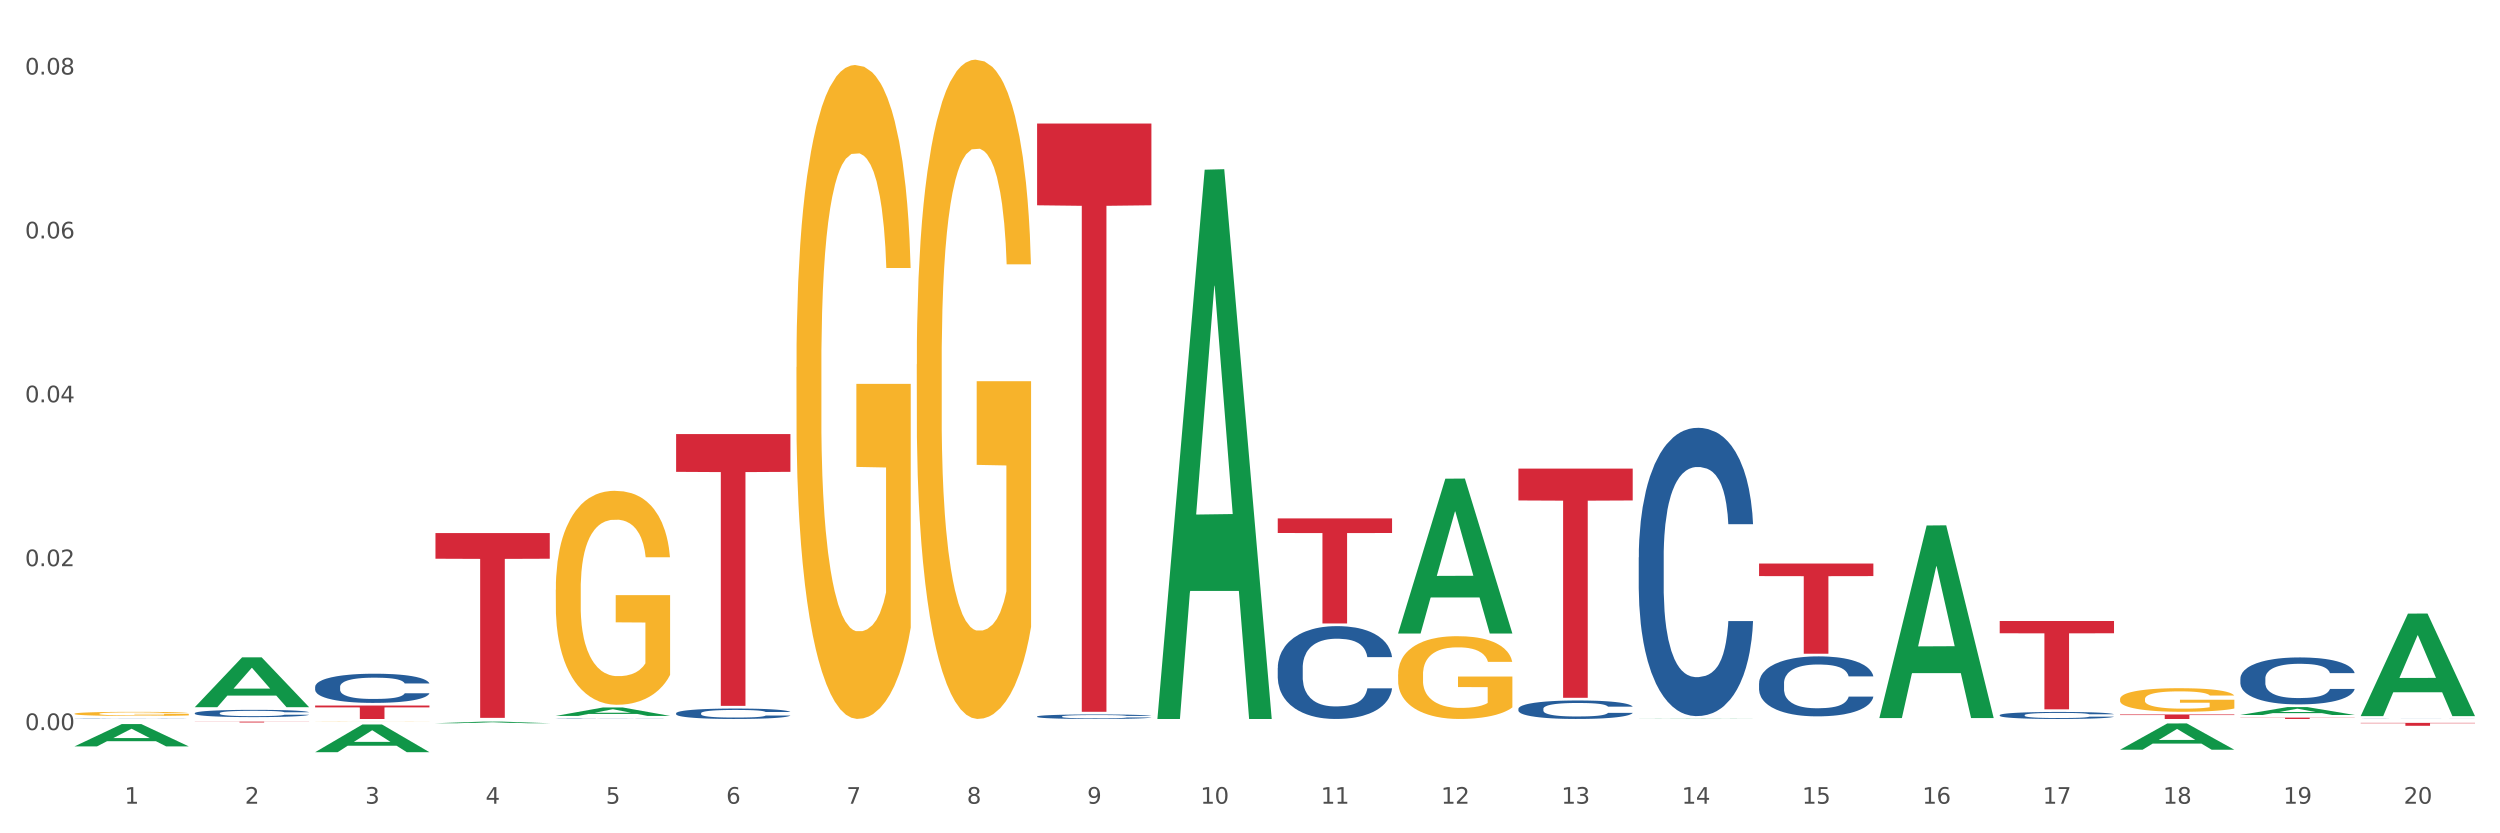 <?xml version="1.0" encoding="utf-8" standalone="no"?>
<!DOCTYPE svg PUBLIC "-//W3C//DTD SVG 1.1//EN"
  "http://www.w3.org/Graphics/SVG/1.1/DTD/svg11.dtd">
<svg xmlns:xlink="http://www.w3.org/1999/xlink" width="1080pt" height="360pt" viewBox="0 0 1080 360" xmlns="http://www.w3.org/2000/svg" version="1.1">
 <rect x="0" y="0" width="1080" height="360" fill="#333333" stroke="none"/>
 <defs>
  <style type="text/css">*{stroke-linejoin: round; stroke-linecap: butt}</style>
 </defs>
 <g id="figure_1">
  <g id="patch_1">
   <path d="M 0 360 
L 1080 360 
L 1080 0 
L 0 0 
z
" style="fill: #ffffff; stroke: #ffffff; stroke-linejoin: miter"/>
  </g>
  <g id="axes_1">
   <g id="matplotlib.axis_1">
    <g id="xtick_1">
     <g id="text_1">
      <!-- 1 -->
      <g style="fill: #4d4d4d" transform="translate(53.812 347.204) scale(0.096 -0.096)">
       <defs>
        <path id="DejaVuSans-31" d="M 794 531 
L 1825 531 
L 1825 4091 
L 703 3866 
L 703 4441 
L 1819 4666 
L 2450 4666 
L 2450 531 
L 3481 531 
L 3481 0 
L 794 0 
L 794 531 
z
" transform="scale(0.016)"/>
       </defs>
       <use xlink:href="#DejaVuSans-31"/>
      </g>
     </g>
    </g>
    <g id="xtick_2">
     <g id="text_2">
      <!-- 2 -->
      <g style="fill: #4d4d4d" transform="translate(105.793 347.204) scale(0.096 -0.096)">
       <defs>
        <path id="DejaVuSans-32" d="M 1228 531 
L 3431 531 
L 3431 0 
L 469 0 
L 469 531 
Q 828 903 1448 1529 
Q 2069 2156 2228 2338 
Q 2531 2678 2651 2914 
Q 2772 3150 2772 3378 
Q 2772 3750 2511 3984 
Q 2250 4219 1831 4219 
Q 1534 4219 1204 4116 
Q 875 4013 500 3803 
L 500 4441 
Q 881 4594 1212 4672 
Q 1544 4750 1819 4750 
Q 2544 4750 2975 4387 
Q 3406 4025 3406 3419 
Q 3406 3131 3298 2873 
Q 3191 2616 2906 2266 
Q 2828 2175 2409 1742 
Q 1991 1309 1228 531 
z
" transform="scale(0.016)"/>
       </defs>
       <use xlink:href="#DejaVuSans-32"/>
      </g>
     </g>
    </g>
    <g id="xtick_3">
     <g id="text_3">
      <!-- 3 -->
      <g style="fill: #4d4d4d" transform="translate(157.774 347.204) scale(0.096 -0.096)">
       <defs>
        <path id="DejaVuSans-33" d="M 2597 2516 
Q 3050 2419 3304 2112 
Q 3559 1806 3559 1356 
Q 3559 666 3084 287 
Q 2609 -91 1734 -91 
Q 1441 -91 1130 -33 
Q 819 25 488 141 
L 488 750 
Q 750 597 1062 519 
Q 1375 441 1716 441 
Q 2309 441 2620 675 
Q 2931 909 2931 1356 
Q 2931 1769 2642 2001 
Q 2353 2234 1838 2234 
L 1294 2234 
L 1294 2753 
L 1863 2753 
Q 2328 2753 2575 2939 
Q 2822 3125 2822 3475 
Q 2822 3834 2567 4026 
Q 2313 4219 1838 4219 
Q 1578 4219 1281 4162 
Q 984 4106 628 3988 
L 628 4550 
Q 988 4650 1302 4700 
Q 1616 4750 1894 4750 
Q 2613 4750 3031 4423 
Q 3450 4097 3450 3541 
Q 3450 3153 3228 2886 
Q 3006 2619 2597 2516 
z
" transform="scale(0.016)"/>
       </defs>
       <use xlink:href="#DejaVuSans-33"/>
      </g>
     </g>
    </g>
    <g id="xtick_4">
     <g id="text_4">
      <!-- 4 -->
      <g style="fill: #4d4d4d" transform="translate(209.756 347.204) scale(0.096 -0.096)">
       <defs>
        <path id="DejaVuSans-34" d="M 2419 4116 
L 825 1625 
L 2419 1625 
L 2419 4116 
z
M 2253 4666 
L 3047 4666 
L 3047 1625 
L 3713 1625 
L 3713 1100 
L 3047 1100 
L 3047 0 
L 2419 0 
L 2419 1100 
L 313 1100 
L 313 1709 
L 2253 4666 
z
" transform="scale(0.016)"/>
       </defs>
       <use xlink:href="#DejaVuSans-34"/>
      </g>
     </g>
    </g>
    <g id="xtick_5">
     <g id="text_5">
      <!-- 5 -->
      <g style="fill: #4d4d4d" transform="translate(261.737 347.204) scale(0.096 -0.096)">
       <defs>
        <path id="DejaVuSans-35" d="M 691 4666 
L 3169 4666 
L 3169 4134 
L 1269 4134 
L 1269 2991 
Q 1406 3038 1543 3061 
Q 1681 3084 1819 3084 
Q 2600 3084 3056 2656 
Q 3513 2228 3513 1497 
Q 3513 744 3044 326 
Q 2575 -91 1722 -91 
Q 1428 -91 1123 -41 
Q 819 9 494 109 
L 494 744 
Q 775 591 1075 516 
Q 1375 441 1709 441 
Q 2250 441 2565 725 
Q 2881 1009 2881 1497 
Q 2881 1984 2565 2268 
Q 2250 2553 1709 2553 
Q 1456 2553 1204 2497 
Q 953 2441 691 2322 
L 691 4666 
z
" transform="scale(0.016)"/>
       </defs>
       <use xlink:href="#DejaVuSans-35"/>
      </g>
     </g>
    </g>
    <g id="xtick_6">
     <g id="text_6">
      <!-- 6 -->
      <g style="fill: #4d4d4d" transform="translate(313.718 347.204) scale(0.096 -0.096)">
       <defs>
        <path id="DejaVuSans-36" d="M 2113 2584 
Q 1688 2584 1439 2293 
Q 1191 2003 1191 1497 
Q 1191 994 1439 701 
Q 1688 409 2113 409 
Q 2538 409 2786 701 
Q 3034 994 3034 1497 
Q 3034 2003 2786 2293 
Q 2538 2584 2113 2584 
z
M 3366 4563 
L 3366 3988 
Q 3128 4100 2886 4159 
Q 2644 4219 2406 4219 
Q 1781 4219 1451 3797 
Q 1122 3375 1075 2522 
Q 1259 2794 1537 2939 
Q 1816 3084 2150 3084 
Q 2853 3084 3261 2657 
Q 3669 2231 3669 1497 
Q 3669 778 3244 343 
Q 2819 -91 2113 -91 
Q 1303 -91 875 529 
Q 447 1150 447 2328 
Q 447 3434 972 4092 
Q 1497 4750 2381 4750 
Q 2619 4750 2861 4703 
Q 3103 4656 3366 4563 
z
" transform="scale(0.016)"/>
       </defs>
       <use xlink:href="#DejaVuSans-36"/>
      </g>
     </g>
    </g>
    <g id="xtick_7">
     <g id="text_7">
      <!-- 7 -->
      <g style="fill: #4d4d4d" transform="translate(365.699 347.204) scale(0.096 -0.096)">
       <defs>
        <path id="DejaVuSans-37" d="M 525 4666 
L 3525 4666 
L 3525 4397 
L 1831 0 
L 1172 0 
L 2766 4134 
L 525 4134 
L 525 4666 
z
" transform="scale(0.016)"/>
       </defs>
       <use xlink:href="#DejaVuSans-37"/>
      </g>
     </g>
    </g>
    <g id="xtick_8">
     <g id="text_8">
      <!-- 8 -->
      <g style="fill: #4d4d4d" transform="translate(417.68 347.204) scale(0.096 -0.096)">
       <defs>
        <path id="DejaVuSans-38" d="M 2034 2216 
Q 1584 2216 1326 1975 
Q 1069 1734 1069 1313 
Q 1069 891 1326 650 
Q 1584 409 2034 409 
Q 2484 409 2743 651 
Q 3003 894 3003 1313 
Q 3003 1734 2745 1975 
Q 2488 2216 2034 2216 
z
M 1403 2484 
Q 997 2584 770 2862 
Q 544 3141 544 3541 
Q 544 4100 942 4425 
Q 1341 4750 2034 4750 
Q 2731 4750 3128 4425 
Q 3525 4100 3525 3541 
Q 3525 3141 3298 2862 
Q 3072 2584 2669 2484 
Q 3125 2378 3379 2068 
Q 3634 1759 3634 1313 
Q 3634 634 3220 271 
Q 2806 -91 2034 -91 
Q 1263 -91 848 271 
Q 434 634 434 1313 
Q 434 1759 690 2068 
Q 947 2378 1403 2484 
z
M 1172 3481 
Q 1172 3119 1398 2916 
Q 1625 2713 2034 2713 
Q 2441 2713 2670 2916 
Q 2900 3119 2900 3481 
Q 2900 3844 2670 4047 
Q 2441 4250 2034 4250 
Q 1625 4250 1398 4047 
Q 1172 3844 1172 3481 
z
" transform="scale(0.016)"/>
       </defs>
       <use xlink:href="#DejaVuSans-38"/>
      </g>
     </g>
    </g>
    <g id="xtick_9">
     <g id="text_9">
      <!-- 9 -->
      <g style="fill: #4d4d4d" transform="translate(469.662 347.204) scale(0.096 -0.096)">
       <defs>
        <path id="DejaVuSans-39" d="M 703 97 
L 703 672 
Q 941 559 1184 500 
Q 1428 441 1663 441 
Q 2288 441 2617 861 
Q 2947 1281 2994 2138 
Q 2813 1869 2534 1725 
Q 2256 1581 1919 1581 
Q 1219 1581 811 2004 
Q 403 2428 403 3163 
Q 403 3881 828 4315 
Q 1253 4750 1959 4750 
Q 2769 4750 3195 4129 
Q 3622 3509 3622 2328 
Q 3622 1225 3098 567 
Q 2575 -91 1691 -91 
Q 1453 -91 1209 -44 
Q 966 3 703 97 
z
M 1959 2075 
Q 2384 2075 2632 2365 
Q 2881 2656 2881 3163 
Q 2881 3666 2632 3958 
Q 2384 4250 1959 4250 
Q 1534 4250 1286 3958 
Q 1038 3666 1038 3163 
Q 1038 2656 1286 2365 
Q 1534 2075 1959 2075 
z
" transform="scale(0.016)"/>
       </defs>
       <use xlink:href="#DejaVuSans-39"/>
      </g>
     </g>
    </g>
    <g id="xtick_10">
     <g id="text_10">
      <!-- 10 -->
      <g style="fill: #4d4d4d" transform="translate(518.589 347.204) scale(0.096 -0.096)">
       <defs>
        <path id="DejaVuSans-30" d="M 2034 4250 
Q 1547 4250 1301 3770 
Q 1056 3291 1056 2328 
Q 1056 1369 1301 889 
Q 1547 409 2034 409 
Q 2525 409 2770 889 
Q 3016 1369 3016 2328 
Q 3016 3291 2770 3770 
Q 2525 4250 2034 4250 
z
M 2034 4750 
Q 2819 4750 3233 4129 
Q 3647 3509 3647 2328 
Q 3647 1150 3233 529 
Q 2819 -91 2034 -91 
Q 1250 -91 836 529 
Q 422 1150 422 2328 
Q 422 3509 836 4129 
Q 1250 4750 2034 4750 
z
" transform="scale(0.016)"/>
       </defs>
       <use xlink:href="#DejaVuSans-31"/>
       <use xlink:href="#DejaVuSans-30" transform="translate(63.623 0)"/>
      </g>
     </g>
    </g>
    <g id="xtick_11">
     <g id="text_11">
      <!-- 11 -->
      <g style="fill: #4d4d4d" transform="translate(570.57 347.204) scale(0.096 -0.096)">
       <use xlink:href="#DejaVuSans-31"/>
       <use xlink:href="#DejaVuSans-31" transform="translate(63.623 0)"/>
      </g>
     </g>
    </g>
    <g id="xtick_12">
     <g id="text_12">
      <!-- 12 -->
      <g style="fill: #4d4d4d" transform="translate(622.551 347.204) scale(0.096 -0.096)">
       <use xlink:href="#DejaVuSans-31"/>
       <use xlink:href="#DejaVuSans-32" transform="translate(63.623 0)"/>
      </g>
     </g>
    </g>
    <g id="xtick_13">
     <g id="text_13">
      <!-- 13 -->
      <g style="fill: #4d4d4d" transform="translate(674.533 347.204) scale(0.096 -0.096)">
       <use xlink:href="#DejaVuSans-31"/>
       <use xlink:href="#DejaVuSans-33" transform="translate(63.623 0)"/>
      </g>
     </g>
    </g>
    <g id="xtick_14">
     <g id="text_14">
      <!-- 14 -->
      <g style="fill: #4d4d4d" transform="translate(726.514 347.204) scale(0.096 -0.096)">
       <use xlink:href="#DejaVuSans-31"/>
       <use xlink:href="#DejaVuSans-34" transform="translate(63.623 0)"/>
      </g>
     </g>
    </g>
    <g id="xtick_15">
     <g id="text_15">
      <!-- 15 -->
      <g style="fill: #4d4d4d" transform="translate(778.495 347.204) scale(0.096 -0.096)">
       <use xlink:href="#DejaVuSans-31"/>
       <use xlink:href="#DejaVuSans-35" transform="translate(63.623 0)"/>
      </g>
     </g>
    </g>
    <g id="xtick_16">
     <g id="text_16">
      <!-- 16 -->
      <g style="fill: #4d4d4d" transform="translate(830.476 347.204) scale(0.096 -0.096)">
       <use xlink:href="#DejaVuSans-31"/>
       <use xlink:href="#DejaVuSans-36" transform="translate(63.623 0)"/>
      </g>
     </g>
    </g>
    <g id="xtick_17">
     <g id="text_17">
      <!-- 17 -->
      <g style="fill: #4d4d4d" transform="translate(882.457 347.204) scale(0.096 -0.096)">
       <use xlink:href="#DejaVuSans-31"/>
       <use xlink:href="#DejaVuSans-37" transform="translate(63.623 0)"/>
      </g>
     </g>
    </g>
    <g id="xtick_18">
     <g id="text_18">
      <!-- 18 -->
      <g style="fill: #4d4d4d" transform="translate(934.439 347.204) scale(0.096 -0.096)">
       <use xlink:href="#DejaVuSans-31"/>
       <use xlink:href="#DejaVuSans-38" transform="translate(63.623 0)"/>
      </g>
     </g>
    </g>
    <g id="xtick_19">
     <g id="text_19">
      <!-- 19 -->
      <g style="fill: #4d4d4d" transform="translate(986.42 347.204) scale(0.096 -0.096)">
       <use xlink:href="#DejaVuSans-31"/>
       <use xlink:href="#DejaVuSans-39" transform="translate(63.623 0)"/>
      </g>
     </g>
    </g>
    <g id="xtick_20">
     <g id="text_20">
      <!-- 20 -->
      <g style="fill: #4d4d4d" transform="translate(1038.401 347.204) scale(0.096 -0.096)">
       <use xlink:href="#DejaVuSans-32"/>
       <use xlink:href="#DejaVuSans-30" transform="translate(63.623 0)"/>
      </g>
     </g>
    </g>
    <g id="xtick_21"/>
    <g id="xtick_22"/>
    <g id="xtick_23"/>
    <g id="xtick_24"/>
    <g id="xtick_25"/>
    <g id="xtick_26"/>
    <g id="xtick_27"/>
    <g id="xtick_28"/>
    <g id="xtick_29"/>
    <g id="xtick_30"/>
    <g id="xtick_31"/>
    <g id="xtick_32"/>
    <g id="xtick_33"/>
    <g id="xtick_34"/>
    <g id="xtick_35"/>
    <g id="xtick_36"/>
    <g id="xtick_37"/>
    <g id="xtick_38"/>
    <g id="xtick_39"/>
   </g>
   <g id="matplotlib.axis_2">
    <g id="ytick_1">
     <g id="text_21">
      <!-- 0.00 -->
      <g style="fill: #4d4d4d" transform="translate(10.8 315.386) scale(0.096 -0.096)">
       <defs>
        <path id="DejaVuSans-2e" d="M 684 794 
L 1344 794 
L 1344 0 
L 684 0 
L 684 794 
z
" transform="scale(0.016)"/>
       </defs>
       <use xlink:href="#DejaVuSans-30"/>
       <use xlink:href="#DejaVuSans-2e" transform="translate(63.623 0)"/>
       <use xlink:href="#DejaVuSans-30" transform="translate(95.41 0)"/>
       <use xlink:href="#DejaVuSans-30" transform="translate(159.033 0)"/>
      </g>
     </g>
    </g>
    <g id="ytick_2">
     <g id="text_22">
      <!-- 0.02 -->
      <g style="fill: #4d4d4d" transform="translate(10.8 244.59) scale(0.096 -0.096)">
       <use xlink:href="#DejaVuSans-30"/>
       <use xlink:href="#DejaVuSans-2e" transform="translate(63.623 0)"/>
       <use xlink:href="#DejaVuSans-30" transform="translate(95.41 0)"/>
       <use xlink:href="#DejaVuSans-32" transform="translate(159.033 0)"/>
      </g>
     </g>
    </g>
    <g id="ytick_3">
     <g id="text_23">
      <!-- 0.04 -->
      <g style="fill: #4d4d4d" transform="translate(10.8 173.794) scale(0.096 -0.096)">
       <use xlink:href="#DejaVuSans-30"/>
       <use xlink:href="#DejaVuSans-2e" transform="translate(63.623 0)"/>
       <use xlink:href="#DejaVuSans-30" transform="translate(95.41 0)"/>
       <use xlink:href="#DejaVuSans-34" transform="translate(159.033 0)"/>
      </g>
     </g>
    </g>
    <g id="ytick_4">
     <g id="text_24">
      <!-- 0.06 -->
      <g style="fill: #4d4d4d" transform="translate(10.8 102.998) scale(0.096 -0.096)">
       <use xlink:href="#DejaVuSans-30"/>
       <use xlink:href="#DejaVuSans-2e" transform="translate(63.623 0)"/>
       <use xlink:href="#DejaVuSans-30" transform="translate(95.41 0)"/>
       <use xlink:href="#DejaVuSans-36" transform="translate(159.033 0)"/>
      </g>
     </g>
    </g>
    <g id="ytick_5">
     <g id="text_25">
      <!-- 0.08 -->
      <g style="fill: #4d4d4d" transform="translate(10.8 32.202) scale(0.096 -0.096)">
       <use xlink:href="#DejaVuSans-30"/>
       <use xlink:href="#DejaVuSans-2e" transform="translate(63.623 0)"/>
       <use xlink:href="#DejaVuSans-30" transform="translate(95.41 0)"/>
       <use xlink:href="#DejaVuSans-38" transform="translate(159.033 0)"/>
      </g>
     </g>
    </g>
    <g id="ytick_6"/>
    <g id="ytick_7"/>
    <g id="ytick_8"/>
    <g id="ytick_9"/>
   </g>
   <g id="PolyCollection_1">
    <path d="M 32.175 322.429 
L 32.226 322.42 
L 52.59 312.805 
L 61.041 312.796 
L 81.557 322.447 
L 71.783 322.447 
L 67.353 320.2 
L 46.328 320.2 
L 46.175 320.236 
L 41.899 322.447 
L 32.175 322.447 
L 32.175 322.429 
L 48.975 318.859 
L 64.706 318.85 
L 56.917 314.853 
L 56.815 314.835 
L 56.713 314.862 
L 48.924 318.85 
L 48.975 318.859 
L 32.175 322.429 
z
" clip-path="url(#p627ce5e658)" style="fill: #109648"/>
    <path d="M 136.137 324.927 
L 136.188 324.916 
L 156.552 312.979 
L 165.003 312.967 
L 185.52 324.95 
L 175.745 324.95 
L 171.316 322.159 
L 150.29 322.159 
L 150.137 322.204 
L 145.861 324.95 
L 136.137 324.95 
L 136.137 324.927 
L 152.938 320.494 
L 168.669 320.483 
L 160.879 315.521 
L 160.778 315.499 
L 160.676 315.533 
L 152.887 320.483 
L 152.938 320.494 
L 136.137 324.927 
z
" clip-path="url(#p627ce5e658)" style="fill: #109648"/>
    <path d="M 188.119 312.437 
L 188.17 312.436 
L 208.533 311.74 
L 216.984 311.739 
L 237.501 312.438 
L 227.726 312.438 
L 223.297 312.275 
L 202.271 312.275 
L 202.119 312.278 
L 197.842 312.438 
L 188.119 312.438 
L 188.119 312.437 
L 204.919 312.178 
L 220.65 312.177 
L 212.861 311.888 
L 212.759 311.887 
L 212.657 311.889 
L 204.868 312.177 
L 204.919 312.178 
L 188.119 312.437 
z
" clip-path="url(#p627ce5e658)" style="fill: #109648"/>
    <path d="M 84.156 305.464 
L 84.207 305.444 
L 104.571 283.977 
L 113.022 283.957 
L 133.538 305.505 
L 123.764 305.505 
L 119.335 300.487 
L 98.309 300.487 
L 98.156 300.568 
L 93.88 305.505 
L 84.156 305.505 
L 84.156 305.464 
L 100.956 297.493 
L 116.687 297.472 
L 108.898 288.55 
L 108.796 288.509 
L 108.695 288.57 
L 100.905 297.472 
L 100.956 297.493 
L 84.156 305.464 
z
" clip-path="url(#p627ce5e658)" style="fill: #109648"/>
    <path d="M 811.893 310.035 
L 811.944 309.957 
L 832.308 227.012 
L 840.759 226.934 
L 861.275 310.191 
L 851.501 310.191 
L 847.071 290.804 
L 826.046 290.804 
L 825.893 291.116 
L 821.617 310.191 
L 811.893 310.191 
L 811.893 310.035 
L 828.693 279.234 
L 844.424 279.155 
L 836.635 244.68 
L 836.533 244.523 
L 836.431 244.758 
L 828.642 279.155 
L 828.693 279.234 
L 811.893 310.035 
z
" clip-path="url(#p627ce5e658)" style="fill: #109648"/>
    <path d="M 915.855 323.876 
L 915.906 323.865 
L 936.27 312.53 
L 944.721 312.519 
L 965.238 323.897 
L 955.463 323.897 
L 951.034 321.248 
L 930.008 321.248 
L 929.856 321.29 
L 925.579 323.897 
L 915.855 323.897 
L 915.855 323.876 
L 932.656 319.667 
L 948.387 319.656 
L 940.597 314.945 
L 940.496 314.923 
L 940.394 314.955 
L 932.605 319.656 
L 932.656 319.667 
L 915.855 323.876 
z
" clip-path="url(#p627ce5e658)" style="fill: #109648"/>
    <path d="M 1019.818 309.284 
L 1019.869 309.243 
L 1040.233 265.08 
L 1048.684 265.038 
L 1069.2 309.367 
L 1059.425 309.367 
L 1054.996 299.045 
L 1033.971 299.045 
L 1033.818 299.211 
L 1029.542 309.367 
L 1019.818 309.367 
L 1019.818 309.284 
L 1036.618 292.884 
L 1052.349 292.843 
L 1044.56 274.487 
L 1044.458 274.404 
L 1044.356 274.528 
L 1036.567 292.843 
L 1036.618 292.884 
L 1019.818 309.284 
z
" clip-path="url(#p627ce5e658)" style="fill: #109648"/>
    <path d="M 967.837 308.859 
L 967.888 308.856 
L 988.251 305.45 
L 996.702 305.446 
L 1017.219 308.866 
L 1007.444 308.866 
L 1003.015 308.069 
L 981.989 308.069 
L 981.837 308.082 
L 977.56 308.866 
L 967.837 308.866 
L 967.837 308.859 
L 984.637 307.594 
L 1000.368 307.591 
L 992.579 306.175 
L 992.477 306.169 
L 992.375 306.178 
L 984.586 307.591 
L 984.637 307.594 
L 967.837 308.859 
z
" clip-path="url(#p627ce5e658)" style="fill: #109648"/>
    <path d="M 500.006 310.149 
L 500.057 309.926 
L 520.421 73.314 
L 528.871 73.091 
L 549.388 310.595 
L 539.613 310.595 
L 535.184 255.289 
L 514.159 255.289 
L 514.006 256.181 
L 509.73 310.595 
L 500.006 310.595 
L 500.006 310.149 
L 516.806 222.284 
L 532.537 222.061 
L 524.748 123.714 
L 524.646 123.268 
L 524.544 123.937 
L 516.755 222.061 
L 516.806 222.284 
L 500.006 310.149 
z
" clip-path="url(#p627ce5e658)" style="fill: #109648"/>
    <path d="M 240.1 309.267 
L 240.151 309.264 
L 260.514 305.62 
L 268.965 305.617 
L 289.482 309.274 
L 279.707 309.274 
L 275.278 308.423 
L 254.253 308.423 
L 254.1 308.436 
L 249.824 309.274 
L 240.1 309.274 
L 240.1 309.267 
L 256.9 307.914 
L 272.631 307.911 
L 264.842 306.396 
L 264.74 306.389 
L 264.638 306.4 
L 256.849 307.911 
L 256.9 307.914 
L 240.1 309.267 
z
" clip-path="url(#p627ce5e658)" style="fill: #109648"/>
    <path d="M 707.931 310.595 
L 707.982 310.595 
L 728.345 310.506 
L 736.796 310.506 
L 757.313 310.595 
L 747.538 310.595 
L 743.109 310.574 
L 722.083 310.574 
L 721.931 310.575 
L 717.654 310.595 
L 707.931 310.595 
L 707.931 310.595 
L 724.731 310.562 
L 740.462 310.562 
L 732.673 310.525 
L 732.571 310.525 
L 732.469 310.525 
L 724.68 310.562 
L 724.731 310.562 
L 707.931 310.595 
z
" clip-path="url(#p627ce5e658)" style="fill: #109648"/>
    <path d="M 603.968 273.561 
L 604.019 273.498 
L 624.383 206.797 
L 632.834 206.734 
L 653.35 273.686 
L 643.576 273.686 
L 639.147 258.096 
L 618.121 258.096 
L 617.968 258.347 
L 613.692 273.686 
L 603.968 273.686 
L 603.968 273.561 
L 620.768 248.791 
L 636.499 248.729 
L 628.71 221.005 
L 628.608 220.879 
L 628.507 221.067 
L 620.717 248.729 
L 620.768 248.791 
L 603.968 273.561 
z
" clip-path="url(#p627ce5e658)" style="fill: #109648"/>
    <path d="M 603.968 291.357 
L 604.027 291.325 
L 604.027 290.149 
L 604.143 289.136 
L 604.726 286.687 
L 605.601 284.662 
L 606.242 283.584 
L 606.883 282.702 
L 607.641 281.82 
L 608.574 280.905 
L 610.265 279.566 
L 611.314 278.88 
L 612.597 278.162 
L 614.929 277.117 
L 616.62 276.529 
L 618.369 276.039 
L 621.226 275.451 
L 623.091 275.19 
L 625.074 274.994 
L 627.464 274.863 
L 629.271 274.83 
L 633.236 274.928 
L 636.618 275.222 
L 638.25 275.451 
L 640.349 275.843 
L 641.457 276.104 
L 643.264 276.627 
L 645.13 277.313 
L 646.412 277.9 
L 648.336 279.011 
L 649.794 280.121 
L 651.135 281.493 
L 651.835 282.44 
L 652.359 283.322 
L 652.826 284.335 
L 653.292 285.935 
L 642.798 285.935 
L 642.39 284.792 
L 641.748 283.714 
L 640.815 282.669 
L 639.999 282.016 
L 638.6 281.199 
L 637.317 280.677 
L 635.976 280.285 
L 634.344 279.958 
L 633.061 279.795 
L 631.254 279.664 
L 627.697 279.697 
L 625.307 279.958 
L 623.674 280.285 
L 622.625 280.579 
L 621.692 280.905 
L 620.643 281.363 
L 619.418 282.049 
L 618.544 282.669 
L 617.669 283.453 
L 616.97 284.237 
L 616.328 285.151 
L 615.804 286.131 
L 615.396 287.144 
L 615.046 288.385 
L 614.754 290.443 
L 614.754 294.917 
L 614.871 295.93 
L 615.162 297.269 
L 615.512 298.282 
L 616.095 299.49 
L 616.62 300.307 
L 617.611 301.482 
L 618.719 302.462 
L 619.593 303.083 
L 620.468 303.605 
L 621.984 304.324 
L 623.674 304.912 
L 625.132 305.271 
L 627.114 305.598 
L 628.455 305.728 
L 629.621 305.794 
L 632.478 305.794 
L 634.519 305.696 
L 636.792 305.467 
L 638.542 305.173 
L 639.999 304.814 
L 641.632 304.226 
L 642.681 303.671 
L 642.681 296.844 
L 629.855 296.812 
L 629.855 292.272 
L 653.35 292.272 
L 653.35 305.598 
L 652.359 306.284 
L 651.251 306.904 
L 650.085 307.46 
L 648.336 308.145 
L 646.237 308.799 
L 644.372 309.256 
L 642.39 309.648 
L 640.057 310.007 
L 637.026 310.334 
L 635.16 310.464 
L 632.828 310.562 
L 630.088 310.595 
L 627.697 310.53 
L 625.365 310.366 
L 622.917 310.072 
L 620.526 309.648 
L 618.719 309.223 
L 616.911 308.701 
L 614.987 308.015 
L 613.472 307.362 
L 612.305 306.774 
L 611.023 306.022 
L 609.624 305.043 
L 608.574 304.161 
L 607.641 303.246 
L 606.65 302.07 
L 605.951 301.058 
L 605.251 299.784 
L 604.843 298.837 
L 604.376 297.367 
L 604.027 295.309 
L 603.968 291.357 
z
" clip-path="url(#p627ce5e658)" style="fill: #f7b32b"/>
    <path d="M 1019.818 312.273 
L 1069.2 312.273 
L 1069.2 312.448 
L 1049.775 312.449 
L 1049.775 313.534 
L 1039.126 313.534 
L 1039.126 312.449 
L 1019.818 312.448 
L 1019.818 312.274 
L 1019.818 312.273 
z
" clip-path="url(#p627ce5e658)" style="fill: #d62839"/>
    <path d="M 915.855 308.64 
L 965.238 308.64 
L 965.238 308.912 
L 945.812 308.913 
L 945.812 310.595 
L 935.164 310.595 
L 935.164 308.913 
L 915.855 308.912 
L 915.855 308.642 
L 915.855 308.64 
z
" clip-path="url(#p627ce5e658)" style="fill: #d62839"/>
    <path d="M 967.837 310.01 
L 1017.219 310.01 
L 1017.219 310.091 
L 997.794 310.092 
L 997.794 310.595 
L 987.145 310.595 
L 987.145 310.092 
L 967.837 310.091 
L 967.837 310.01 
L 967.837 310.01 
z
" clip-path="url(#p627ce5e658)" style="fill: #d62839"/>
    <path d="M 292.081 187.518 
L 341.463 187.518 
L 341.463 203.837 
L 322.038 203.947 
L 322.038 304.946 
L 311.389 304.946 
L 311.389 203.947 
L 292.081 203.837 
L 292.081 187.629 
L 292.081 187.518 
z
" clip-path="url(#p627ce5e658)" style="fill: #d62839"/>
    <path d="M 448.025 53.365 
L 497.407 53.365 
L 497.407 88.681 
L 477.982 88.92 
L 477.982 307.495 
L 467.333 307.495 
L 467.333 88.92 
L 448.025 88.681 
L 448.025 53.604 
L 448.025 53.365 
z
" clip-path="url(#p627ce5e658)" style="fill: #d62839"/>
    <path d="M 551.987 223.946 
L 601.369 223.946 
L 601.369 230.254 
L 581.944 230.297 
L 581.944 269.338 
L 571.295 269.338 
L 571.295 230.297 
L 551.987 230.254 
L 551.987 223.989 
L 551.987 223.946 
z
" clip-path="url(#p627ce5e658)" style="fill: #d62839"/>
    <path d="M 655.949 202.437 
L 705.332 202.437 
L 705.332 216.198 
L 685.906 216.291 
L 685.906 301.458 
L 675.258 301.458 
L 675.258 216.291 
L 655.949 216.198 
L 655.949 202.53 
L 655.949 202.437 
z
" clip-path="url(#p627ce5e658)" style="fill: #d62839"/>
    <path d="M 759.912 243.459 
L 809.294 243.459 
L 809.294 248.871 
L 789.869 248.907 
L 789.869 282.403 
L 779.22 282.403 
L 779.22 248.907 
L 759.912 248.871 
L 759.912 243.496 
L 759.912 243.459 
z
" clip-path="url(#p627ce5e658)" style="fill: #d62839"/>
    <path d="M 863.874 268.268 
L 913.256 268.268 
L 913.256 273.57 
L 893.831 273.606 
L 893.831 306.418 
L 883.182 306.418 
L 883.182 273.606 
L 863.874 273.57 
L 863.874 268.304 
L 863.874 268.268 
z
" clip-path="url(#p627ce5e658)" style="fill: #d62839"/>
    <path d="M 136.137 304.801 
L 185.52 304.801 
L 185.52 305.606 
L 166.094 305.612 
L 166.094 310.595 
L 155.446 310.595 
L 155.446 305.612 
L 136.137 305.606 
L 136.137 304.807 
L 136.137 304.801 
z
" clip-path="url(#p627ce5e658)" style="fill: #d62839"/>
    <path d="M 84.156 311.739 
L 133.538 311.739 
L 133.538 311.792 
L 114.113 311.792 
L 114.113 312.119 
L 103.464 312.119 
L 103.464 311.792 
L 84.156 311.792 
L 84.156 311.739 
L 84.156 311.739 
z
" clip-path="url(#p627ce5e658)" style="fill: #d62839"/>
    <path d="M 188.119 230.276 
L 237.501 230.276 
L 237.501 241.37 
L 218.076 241.445 
L 218.076 310.108 
L 207.427 310.108 
L 207.427 241.445 
L 188.119 241.37 
L 188.119 230.351 
L 188.119 230.276 
z
" clip-path="url(#p627ce5e658)" style="fill: #d62839"/>
    <path d="M 240.1 254.746 
L 240.158 254.662 
L 240.158 251.622 
L 240.275 249.005 
L 240.858 242.673 
L 241.732 237.439 
L 242.374 234.653 
L 243.015 232.373 
L 243.773 230.094 
L 244.706 227.73 
L 246.396 224.269 
L 247.446 222.496 
L 248.729 220.638 
L 251.061 217.937 
L 252.751 216.417 
L 254.501 215.151 
L 257.357 213.631 
L 259.223 212.956 
L 261.205 212.449 
L 263.596 212.111 
L 265.403 212.027 
L 269.368 212.28 
L 272.749 213.04 
L 274.382 213.631 
L 276.481 214.644 
L 277.588 215.32 
L 279.396 216.67 
L 281.261 218.443 
L 282.544 219.963 
L 284.468 222.833 
L 285.926 225.704 
L 287.266 229.25 
L 287.966 231.698 
L 288.491 233.978 
L 288.957 236.595 
L 289.424 240.732 
L 278.929 240.732 
L 278.521 237.777 
L 277.88 234.991 
L 276.947 232.289 
L 276.131 230.601 
L 274.731 228.49 
L 273.449 227.139 
L 272.108 226.126 
L 270.475 225.282 
L 269.193 224.86 
L 267.385 224.522 
L 263.829 224.606 
L 261.438 225.282 
L 259.806 226.126 
L 258.757 226.886 
L 257.824 227.73 
L 256.774 228.912 
L 255.55 230.685 
L 254.675 232.289 
L 253.801 234.315 
L 253.101 236.341 
L 252.46 238.705 
L 251.935 241.238 
L 251.527 243.855 
L 251.177 247.063 
L 250.886 252.382 
L 250.886 263.949 
L 251.002 266.566 
L 251.294 270.027 
L 251.644 272.644 
L 252.227 275.768 
L 252.751 277.879 
L 253.743 280.918 
L 254.85 283.451 
L 255.725 285.055 
L 256.599 286.406 
L 258.115 288.263 
L 259.806 289.783 
L 261.264 290.711 
L 263.246 291.556 
L 264.587 291.893 
L 265.753 292.062 
L 268.61 292.062 
L 270.65 291.809 
L 272.924 291.218 
L 274.673 290.458 
L 276.131 289.529 
L 277.763 288.01 
L 278.813 286.575 
L 278.813 268.93 
L 265.986 268.845 
L 265.986 257.11 
L 289.482 257.11 
L 289.482 291.556 
L 288.491 293.329 
L 287.383 294.933 
L 286.217 296.368 
L 284.468 298.141 
L 282.369 299.829 
L 280.503 301.011 
L 278.521 302.024 
L 276.189 302.953 
L 273.157 303.797 
L 271.292 304.135 
L 268.96 304.388 
L 266.219 304.473 
L 263.829 304.304 
L 261.497 303.882 
L 259.048 303.122 
L 256.658 302.024 
L 254.85 300.927 
L 253.043 299.576 
L 251.119 297.803 
L 249.603 296.115 
L 248.437 294.595 
L 247.154 292.653 
L 245.755 290.12 
L 244.706 287.841 
L 243.773 285.477 
L 242.782 282.438 
L 242.082 279.821 
L 241.382 276.528 
L 240.974 274.08 
L 240.508 270.28 
L 240.158 264.962 
L 240.1 254.746 
z
" clip-path="url(#p627ce5e658)" style="fill: #f7b32b"/>
    <path d="M 136.137 311.778 
L 136.196 311.778 
L 136.196 311.775 
L 136.312 311.773 
L 136.895 311.767 
L 137.77 311.762 
L 138.411 311.76 
L 139.053 311.758 
L 139.81 311.756 
L 140.743 311.753 
L 142.434 311.75 
L 143.484 311.749 
L 144.766 311.747 
L 147.098 311.744 
L 148.789 311.743 
L 150.538 311.742 
L 153.395 311.74 
L 155.261 311.74 
L 157.243 311.739 
L 159.633 311.739 
L 161.441 311.739 
L 165.405 311.739 
L 168.787 311.74 
L 170.419 311.74 
L 172.518 311.741 
L 173.626 311.742 
L 175.433 311.743 
L 177.299 311.745 
L 178.582 311.746 
L 180.506 311.749 
L 181.963 311.751 
L 183.304 311.755 
L 184.004 311.757 
L 184.528 311.759 
L 184.995 311.761 
L 185.461 311.765 
L 174.967 311.765 
L 174.559 311.763 
L 173.917 311.76 
L 172.985 311.758 
L 172.168 311.756 
L 170.769 311.754 
L 169.486 311.753 
L 168.145 311.752 
L 166.513 311.751 
L 165.23 311.751 
L 163.423 311.75 
L 159.866 311.75 
L 157.476 311.751 
L 155.844 311.752 
L 154.794 311.753 
L 153.861 311.753 
L 152.812 311.754 
L 151.588 311.756 
L 150.713 311.758 
L 149.838 311.759 
L 149.139 311.761 
L 148.498 311.763 
L 147.973 311.766 
L 147.565 311.768 
L 147.215 311.771 
L 146.923 311.776 
L 146.923 311.786 
L 147.04 311.789 
L 147.331 311.792 
L 147.681 311.794 
L 148.264 311.797 
L 148.789 311.799 
L 149.78 311.802 
L 150.888 311.804 
L 151.762 311.806 
L 152.637 311.807 
L 154.153 311.809 
L 155.844 311.81 
L 157.301 311.811 
L 159.283 311.812 
L 160.624 311.812 
L 161.79 311.812 
L 164.647 311.812 
L 166.688 311.812 
L 168.962 311.811 
L 170.711 311.811 
L 172.168 311.81 
L 173.801 311.808 
L 174.85 311.807 
L 174.85 311.791 
L 162.024 311.791 
L 162.024 311.78 
L 185.52 311.78 
L 185.52 311.812 
L 184.528 311.813 
L 183.421 311.815 
L 182.255 311.816 
L 180.506 311.818 
L 178.407 311.819 
L 176.541 311.82 
L 174.559 311.821 
L 172.227 311.822 
L 169.195 311.823 
L 167.329 311.823 
L 164.997 311.823 
L 162.257 311.824 
L 159.866 311.823 
L 157.534 311.823 
L 155.086 311.822 
L 152.695 311.821 
L 150.888 311.82 
L 149.081 311.819 
L 147.157 311.817 
L 145.641 311.816 
L 144.475 311.814 
L 143.192 311.813 
L 141.793 311.81 
L 140.743 311.808 
L 139.81 311.806 
L 138.819 311.803 
L 138.12 311.801 
L 137.42 311.798 
L 137.012 311.796 
L 136.546 311.792 
L 136.196 311.787 
L 136.137 311.778 
z
" clip-path="url(#p627ce5e658)" style="fill: #f7b32b"/>
    <path d="M 396.043 157.381 
L 396.102 157.121 
L 396.102 147.757 
L 396.218 139.693 
L 396.801 120.184 
L 397.676 104.056 
L 398.317 95.472 
L 398.959 88.449 
L 399.716 81.426 
L 400.649 74.142 
L 402.34 63.477 
L 403.39 58.015 
L 404.672 52.292 
L 407.004 43.968 
L 408.695 39.286 
L 410.444 35.384 
L 413.301 30.702 
L 415.167 28.621 
L 417.149 27.06 
L 419.539 26.02 
L 421.347 25.759 
L 425.311 26.54 
L 428.693 28.881 
L 430.325 30.702 
L 432.424 33.823 
L 433.532 35.904 
L 435.339 40.066 
L 437.205 45.529 
L 438.488 50.211 
L 440.412 59.055 
L 441.869 67.899 
L 443.21 78.824 
L 443.91 86.368 
L 444.434 93.391 
L 444.901 101.455 
L 445.367 114.201 
L 434.873 114.201 
L 434.465 105.097 
L 433.823 96.513 
L 432.891 88.189 
L 432.074 82.986 
L 430.675 76.483 
L 429.392 72.321 
L 428.051 69.2 
L 426.419 66.599 
L 425.136 65.298 
L 423.329 64.258 
L 419.773 64.518 
L 417.382 66.599 
L 415.75 69.2 
L 414.7 71.541 
L 413.767 74.142 
L 412.718 77.784 
L 411.494 83.246 
L 410.619 88.189 
L 409.744 94.432 
L 409.045 100.675 
L 408.404 107.958 
L 407.879 115.762 
L 407.471 123.825 
L 407.121 133.71 
L 406.829 150.098 
L 406.829 185.734 
L 406.946 193.798 
L 407.237 204.463 
L 407.587 212.527 
L 408.17 222.151 
L 408.695 228.654 
L 409.686 238.019 
L 410.794 245.822 
L 411.668 250.765 
L 412.543 254.927 
L 414.059 260.649 
L 415.75 265.332 
L 417.207 268.193 
L 419.189 270.794 
L 420.53 271.835 
L 421.696 272.355 
L 424.553 272.355 
L 426.594 271.574 
L 428.868 269.754 
L 430.617 267.413 
L 432.074 264.551 
L 433.707 259.869 
L 434.756 255.447 
L 434.756 201.081 
L 421.93 200.821 
L 421.93 164.664 
L 445.426 164.664 
L 445.426 270.794 
L 444.434 276.257 
L 443.327 281.199 
L 442.161 285.621 
L 440.412 291.084 
L 438.313 296.286 
L 436.447 299.928 
L 434.465 303.049 
L 432.133 305.911 
L 429.101 308.512 
L 427.235 309.552 
L 424.903 310.333 
L 422.163 310.593 
L 419.773 310.072 
L 417.44 308.772 
L 414.992 306.431 
L 412.601 303.049 
L 410.794 299.668 
L 408.987 295.506 
L 407.063 290.043 
L 405.547 284.841 
L 404.381 280.158 
L 403.098 274.176 
L 401.699 266.372 
L 400.649 259.349 
L 399.716 252.065 
L 398.725 242.701 
L 398.026 234.637 
L 397.326 224.492 
L 396.918 216.949 
L 396.452 205.243 
L 396.102 188.856 
L 396.043 157.381 
z
" clip-path="url(#p627ce5e658)" style="fill: #f7b32b"/>
    <path d="M 344.062 158.617 
L 344.121 158.359 
L 344.121 149.071 
L 344.237 141.073 
L 344.82 121.724 
L 345.695 105.728 
L 346.336 97.214 
L 346.977 90.248 
L 347.735 83.282 
L 348.668 76.059 
L 350.359 65.481 
L 351.408 60.063 
L 352.691 54.387 
L 355.023 46.131 
L 356.714 41.487 
L 358.463 37.617 
L 361.32 32.973 
L 363.185 30.909 
L 365.168 29.361 
L 367.558 28.329 
L 369.365 28.071 
L 373.33 28.845 
L 376.712 31.167 
L 378.344 32.973 
L 380.443 36.069 
L 381.551 38.133 
L 383.358 42.261 
L 385.224 47.679 
L 386.506 52.323 
L 388.43 61.095 
L 389.888 69.867 
L 391.229 80.702 
L 391.928 88.184 
L 392.453 95.15 
L 392.92 103.148 
L 393.386 115.79 
L 382.892 115.79 
L 382.484 106.76 
L 381.842 98.246 
L 380.909 89.99 
L 380.093 84.83 
L 378.694 78.38 
L 377.411 74.253 
L 376.07 71.157 
L 374.438 68.577 
L 373.155 67.287 
L 371.348 66.255 
L 367.791 66.513 
L 365.401 68.577 
L 363.768 71.157 
L 362.719 73.479 
L 361.786 76.059 
L 360.737 79.67 
L 359.512 85.088 
L 358.638 89.99 
L 357.763 96.182 
L 357.064 102.374 
L 356.422 109.598 
L 355.898 117.338 
L 355.489 125.336 
L 355.14 135.139 
L 354.848 151.393 
L 354.848 186.738 
L 354.965 194.736 
L 355.256 205.314 
L 355.606 213.312 
L 356.189 222.858 
L 356.714 229.308 
L 357.705 238.595 
L 358.813 246.335 
L 359.687 251.237 
L 360.562 255.365 
L 362.078 261.041 
L 363.768 265.685 
L 365.226 268.523 
L 367.208 271.103 
L 368.549 272.135 
L 369.715 272.651 
L 372.572 272.651 
L 374.613 271.877 
L 376.886 270.071 
L 378.636 267.749 
L 380.093 264.911 
L 381.726 260.267 
L 382.775 255.881 
L 382.775 201.96 
L 369.948 201.702 
L 369.948 165.841 
L 393.444 165.841 
L 393.444 271.103 
L 392.453 276.521 
L 391.345 281.422 
L 390.179 285.808 
L 388.43 291.226 
L 386.331 296.386 
L 384.466 299.998 
L 382.484 303.094 
L 380.151 305.932 
L 377.12 308.512 
L 375.254 309.544 
L 372.922 310.318 
L 370.182 310.576 
L 367.791 310.06 
L 365.459 308.77 
L 363.011 306.448 
L 360.62 303.094 
L 358.813 299.74 
L 357.005 295.612 
L 355.081 290.194 
L 353.566 285.034 
L 352.399 280.391 
L 351.117 274.457 
L 349.718 266.717 
L 348.668 259.751 
L 347.735 252.527 
L 346.744 243.239 
L 346.045 235.241 
L 345.345 225.18 
L 344.937 217.698 
L 344.47 206.088 
L 344.121 189.834 
L 344.062 158.617 
z
" clip-path="url(#p627ce5e658)" style="fill: #f7b32b"/>
    <path d="M 915.855 302.012 
L 915.914 302.003 
L 915.914 301.668 
L 916.03 301.379 
L 916.613 300.681 
L 917.488 300.103 
L 918.129 299.796 
L 918.771 299.545 
L 919.529 299.293 
L 920.461 299.033 
L 922.152 298.651 
L 923.202 298.456 
L 924.484 298.251 
L 926.816 297.953 
L 928.507 297.785 
L 930.256 297.646 
L 933.113 297.478 
L 934.979 297.403 
L 936.961 297.348 
L 939.351 297.31 
L 941.159 297.301 
L 945.123 297.329 
L 948.505 297.413 
L 950.137 297.478 
L 952.236 297.59 
L 953.344 297.664 
L 955.151 297.813 
L 957.017 298.009 
L 958.3 298.176 
L 960.224 298.493 
L 961.681 298.809 
L 963.022 299.2 
L 963.722 299.47 
L 964.246 299.722 
L 964.713 300.01 
L 965.179 300.467 
L 954.685 300.467 
L 954.277 300.141 
L 953.635 299.833 
L 952.703 299.536 
L 951.886 299.349 
L 950.487 299.117 
L 949.204 298.968 
L 947.863 298.856 
L 946.231 298.763 
L 944.948 298.716 
L 943.141 298.679 
L 939.585 298.688 
L 937.194 298.763 
L 935.562 298.856 
L 934.512 298.94 
L 933.579 299.033 
L 932.53 299.163 
L 931.306 299.359 
L 930.431 299.536 
L 929.557 299.759 
L 928.857 299.982 
L 928.216 300.243 
L 927.691 300.522 
L 927.283 300.811 
L 926.933 301.165 
L 926.641 301.751 
L 926.641 303.027 
L 926.758 303.316 
L 927.05 303.697 
L 927.399 303.986 
L 927.982 304.33 
L 928.507 304.563 
L 929.498 304.898 
L 930.606 305.178 
L 931.48 305.355 
L 932.355 305.504 
L 933.871 305.708 
L 935.562 305.876 
L 937.019 305.978 
L 939.002 306.071 
L 940.342 306.109 
L 941.509 306.127 
L 944.365 306.127 
L 946.406 306.099 
L 948.68 306.034 
L 950.429 305.95 
L 951.886 305.848 
L 953.519 305.68 
L 954.568 305.522 
L 954.568 303.576 
L 941.742 303.567 
L 941.742 302.273 
L 965.238 302.273 
L 965.238 306.071 
L 964.246 306.267 
L 963.139 306.444 
L 961.973 306.602 
L 960.224 306.798 
L 958.125 306.984 
L 956.259 307.114 
L 954.277 307.226 
L 951.945 307.328 
L 948.913 307.421 
L 947.047 307.459 
L 944.715 307.487 
L 941.975 307.496 
L 939.585 307.477 
L 937.252 307.431 
L 934.804 307.347 
L 932.413 307.226 
L 930.606 307.105 
L 928.799 306.956 
L 926.875 306.76 
L 925.359 306.574 
L 924.193 306.407 
L 922.91 306.192 
L 921.511 305.913 
L 920.461 305.662 
L 919.529 305.401 
L 918.537 305.066 
L 917.838 304.777 
L 917.138 304.414 
L 916.73 304.144 
L 916.264 303.725 
L 915.914 303.139 
L 915.855 302.012 
z
" clip-path="url(#p627ce5e658)" style="fill: #f7b32b"/>
    <path d="M 32.175 308.34 
L 32.233 308.339 
L 32.233 308.28 
L 32.35 308.23 
L 32.933 308.108 
L 33.807 308.007 
L 34.449 307.954 
L 35.09 307.91 
L 35.848 307.866 
L 36.781 307.82 
L 38.472 307.754 
L 39.521 307.72 
L 40.804 307.684 
L 43.136 307.632 
L 44.827 307.603 
L 46.576 307.579 
L 49.433 307.549 
L 51.298 307.536 
L 53.28 307.527 
L 55.671 307.52 
L 57.478 307.518 
L 61.443 307.523 
L 64.824 307.538 
L 66.457 307.549 
L 68.556 307.569 
L 69.663 307.582 
L 71.471 307.608 
L 73.337 307.642 
L 74.619 307.671 
L 76.543 307.726 
L 78.001 307.782 
L 79.342 307.85 
L 80.041 307.897 
L 80.566 307.941 
L 81.032 307.991 
L 81.499 308.071 
L 71.004 308.071 
L 70.596 308.014 
L 69.955 307.96 
L 69.022 307.908 
L 68.206 307.876 
L 66.807 307.835 
L 65.524 307.809 
L 64.183 307.79 
L 62.551 307.773 
L 61.268 307.765 
L 59.461 307.759 
L 55.904 307.76 
L 53.514 307.773 
L 51.881 307.79 
L 50.832 307.804 
L 49.899 307.82 
L 48.849 307.843 
L 47.625 307.877 
L 46.751 307.908 
L 45.876 307.947 
L 45.176 307.986 
L 44.535 308.032 
L 44.01 308.08 
L 43.602 308.131 
L 43.252 308.192 
L 42.961 308.295 
L 42.961 308.517 
L 43.078 308.568 
L 43.369 308.634 
L 43.719 308.684 
L 44.302 308.745 
L 44.827 308.785 
L 45.818 308.844 
L 46.926 308.892 
L 47.8 308.923 
L 48.675 308.949 
L 50.19 308.985 
L 51.881 309.014 
L 53.339 309.032 
L 55.321 309.048 
L 56.662 309.055 
L 57.828 309.058 
L 60.685 309.058 
L 62.725 309.053 
L 64.999 309.042 
L 66.748 309.027 
L 68.206 309.009 
L 69.838 308.98 
L 70.888 308.952 
L 70.888 308.613 
L 58.061 308.611 
L 58.061 308.386 
L 81.557 308.386 
L 81.557 309.048 
L 80.566 309.082 
L 79.458 309.113 
L 78.292 309.141 
L 76.543 309.175 
L 74.444 309.207 
L 72.579 309.23 
L 70.596 309.25 
L 68.264 309.267 
L 65.232 309.284 
L 63.367 309.29 
L 61.035 309.295 
L 58.294 309.297 
L 55.904 309.293 
L 53.572 309.285 
L 51.123 309.271 
L 48.733 309.25 
L 46.926 309.228 
L 45.118 309.203 
L 43.194 309.168 
L 41.678 309.136 
L 40.512 309.107 
L 39.23 309.069 
L 37.83 309.021 
L 36.781 308.977 
L 35.848 308.931 
L 34.857 308.873 
L 34.157 308.822 
L 33.458 308.759 
L 33.05 308.712 
L 32.583 308.639 
L 32.233 308.537 
L 32.175 308.34 
z
" clip-path="url(#p627ce5e658)" style="fill: #f7b32b"/>
    <path d="M 32.175 310.51 
L 32.233 310.51 
L 32.233 310.506 
L 32.408 310.501 
L 33.051 310.491 
L 33.868 310.483 
L 35.269 310.474 
L 36.028 310.471 
L 37.02 310.467 
L 39.063 310.46 
L 41.398 310.454 
L 43.032 310.451 
L 44.258 310.449 
L 47.001 310.446 
L 48.577 310.444 
L 50.212 310.443 
L 51.613 310.442 
L 53.948 310.441 
L 55.815 310.441 
L 57.975 310.441 
L 59.785 310.441 
L 62.178 310.441 
L 65.68 310.443 
L 67.023 310.444 
L 68.832 310.446 
L 70.7 310.448 
L 72.218 310.45 
L 73.969 310.453 
L 75.778 310.458 
L 77.53 310.463 
L 78.755 310.468 
L 79.748 310.473 
L 80.623 310.48 
L 81.265 310.486 
L 81.557 310.492 
L 70.875 310.492 
L 70.583 310.487 
L 70 310.481 
L 69.416 310.478 
L 68.774 310.474 
L 67.782 310.471 
L 66.906 310.469 
L 65.447 310.466 
L 64.104 310.464 
L 62.995 310.463 
L 61.653 310.462 
L 58.792 310.462 
L 56.749 310.462 
L 55.465 310.462 
L 53.889 310.463 
L 52.547 310.464 
L 50.971 310.465 
L 49.745 310.467 
L 48.519 310.47 
L 47.819 310.471 
L 46.768 310.474 
L 46.067 310.477 
L 45.133 310.481 
L 44.608 310.484 
L 43.674 310.492 
L 43.266 310.498 
L 43.09 310.502 
L 42.974 310.507 
L 42.974 310.529 
L 43.324 310.539 
L 43.616 310.543 
L 44.083 310.548 
L 44.958 310.554 
L 46.242 310.56 
L 47.585 310.564 
L 48.694 310.567 
L 49.745 310.569 
L 50.795 310.571 
L 52.08 310.572 
L 53.13 310.573 
L 54.706 310.574 
L 56.574 310.574 
L 58.033 310.574 
L 61.01 310.573 
L 62.353 310.573 
L 63.637 310.572 
L 65.038 310.57 
L 66.147 310.569 
L 66.789 310.567 
L 67.84 310.565 
L 68.657 310.562 
L 69.358 310.559 
L 69.825 310.556 
L 70.35 310.551 
L 70.758 310.547 
L 70.875 310.544 
L 81.557 310.544 
L 81.324 310.549 
L 80.915 310.554 
L 80.098 310.561 
L 79.456 310.565 
L 78.463 310.569 
L 77.413 310.573 
L 75.953 310.578 
L 74.611 310.581 
L 73.21 310.584 
L 71.692 310.586 
L 68.949 310.59 
L 67.957 310.591 
L 65.855 310.592 
L 64.221 310.593 
L 61.828 310.594 
L 59.376 310.595 
L 56.808 310.595 
L 54.531 310.595 
L 52.021 310.594 
L 50.445 310.593 
L 48.694 310.592 
L 46.651 310.59 
L 44.725 310.587 
L 42.915 310.585 
L 41.223 310.581 
L 39.647 310.578 
L 37.604 310.572 
L 36.086 310.566 
L 34.977 310.56 
L 34.218 310.556 
L 33.459 310.55 
L 33.051 310.546 
L 32.408 310.536 
L 32.175 310.527 
L 32.175 310.51 
z
" clip-path="url(#p627ce5e658)" style="fill: #255c99"/>
    <path d="M 967.837 293.126 
L 967.895 293.108 
L 967.895 292.589 
L 968.07 291.884 
L 968.712 290.587 
L 969.529 289.605 
L 970.93 288.455 
L 971.689 287.974 
L 972.681 287.436 
L 974.724 286.565 
L 977.059 285.824 
L 978.694 285.416 
L 979.92 285.156 
L 982.663 284.693 
L 984.239 284.489 
L 985.873 284.322 
L 987.274 284.211 
L 989.609 284.081 
L 991.477 284.026 
L 993.637 284.007 
L 995.446 284.026 
L 997.84 284.1 
L 1001.342 284.322 
L 1002.684 284.452 
L 1004.494 284.674 
L 1006.362 284.971 
L 1007.879 285.267 
L 1009.631 285.694 
L 1011.44 286.25 
L 1013.191 286.954 
L 1014.417 287.603 
L 1015.409 288.289 
L 1016.285 289.123 
L 1016.927 290.031 
L 1017.219 290.791 
L 1006.537 290.791 
L 1006.245 290.105 
L 1005.661 289.364 
L 1005.078 288.863 
L 1004.435 288.455 
L 1003.443 287.992 
L 1002.568 287.696 
L 1001.108 287.343 
L 999.766 287.121 
L 998.657 286.991 
L 997.314 286.88 
L 994.454 286.769 
L 992.411 286.769 
L 991.127 286.806 
L 989.551 286.899 
L 988.208 287.028 
L 986.632 287.251 
L 985.406 287.492 
L 984.181 287.807 
L 983.48 288.029 
L 982.429 288.437 
L 981.729 288.771 
L 980.795 289.345 
L 980.27 289.753 
L 979.336 290.809 
L 978.927 291.588 
L 978.752 292.125 
L 978.635 292.718 
L 978.635 295.61 
L 978.986 296.907 
L 979.277 297.463 
L 979.744 298.093 
L 980.62 298.909 
L 981.904 299.706 
L 983.247 300.281 
L 984.356 300.633 
L 985.406 300.892 
L 986.457 301.096 
L 987.741 301.281 
L 988.792 301.393 
L 990.368 301.504 
L 992.236 301.559 
L 993.695 301.559 
L 996.672 301.467 
L 998.015 301.374 
L 999.299 301.244 
L 1000.7 301.04 
L 1001.809 300.818 
L 1002.451 300.651 
L 1003.502 300.299 
L 1004.319 299.928 
L 1005.019 299.502 
L 1005.486 299.131 
L 1006.012 298.575 
L 1006.42 297.945 
L 1006.537 297.612 
L 1017.219 297.612 
L 1016.985 298.279 
L 1016.577 298.928 
L 1015.76 299.799 
L 1015.117 300.299 
L 1014.125 300.911 
L 1013.074 301.43 
L 1011.615 302.004 
L 1010.273 302.431 
L 1008.872 302.801 
L 1007.354 303.135 
L 1004.611 303.598 
L 1003.618 303.728 
L 1001.517 303.95 
L 999.883 304.08 
L 997.489 304.21 
L 995.038 304.284 
L 992.469 304.303 
L 990.193 304.265 
L 987.683 304.154 
L 986.107 304.043 
L 984.356 303.876 
L 982.313 303.617 
L 980.386 303.302 
L 978.577 302.931 
L 976.884 302.505 
L 975.308 302.023 
L 973.265 301.226 
L 971.748 300.447 
L 970.638 299.725 
L 969.88 299.113 
L 969.121 298.334 
L 968.712 297.797 
L 968.07 296.499 
L 967.837 295.295 
L 967.837 293.126 
z
" clip-path="url(#p627ce5e658)" style="fill: #255c99"/>
    <path d="M 1019.818 310.549 
L 1019.876 310.549 
L 1019.876 310.547 
L 1020.051 310.544 
L 1020.693 310.538 
L 1021.511 310.534 
L 1022.912 310.53 
L 1023.67 310.528 
L 1024.663 310.525 
L 1026.706 310.522 
L 1029.041 310.519 
L 1030.675 310.517 
L 1031.901 310.516 
L 1034.644 310.514 
L 1036.22 310.513 
L 1037.855 310.513 
L 1039.256 310.512 
L 1041.59 310.512 
L 1043.458 310.511 
L 1045.618 310.511 
L 1047.427 310.511 
L 1049.821 310.512 
L 1053.323 310.513 
L 1054.666 310.513 
L 1056.475 310.514 
L 1058.343 310.515 
L 1059.861 310.517 
L 1061.612 310.518 
L 1063.421 310.521 
L 1065.172 310.524 
L 1066.398 310.526 
L 1067.39 310.529 
L 1068.266 310.532 
L 1068.908 310.536 
L 1069.2 310.539 
L 1058.518 310.539 
L 1058.226 310.537 
L 1057.642 310.533 
L 1057.059 310.531 
L 1056.417 310.53 
L 1055.424 310.528 
L 1054.549 310.527 
L 1053.09 310.525 
L 1051.747 310.524 
L 1050.638 310.524 
L 1049.295 310.523 
L 1046.435 310.523 
L 1044.392 310.523 
L 1043.108 310.523 
L 1041.532 310.523 
L 1040.189 310.524 
L 1038.613 310.525 
L 1037.388 310.526 
L 1036.162 310.527 
L 1035.461 310.528 
L 1034.411 310.53 
L 1033.71 310.531 
L 1032.776 310.533 
L 1032.251 310.535 
L 1031.317 310.539 
L 1030.908 310.543 
L 1030.733 310.545 
L 1030.617 310.547 
L 1030.617 310.559 
L 1030.967 310.565 
L 1031.259 310.567 
L 1031.726 310.569 
L 1032.601 310.573 
L 1033.885 310.576 
L 1035.228 310.578 
L 1036.337 310.58 
L 1037.388 310.581 
L 1038.438 310.582 
L 1039.722 310.583 
L 1040.773 310.583 
L 1042.349 310.584 
L 1044.217 310.584 
L 1045.676 310.584 
L 1048.653 310.583 
L 1049.996 310.583 
L 1051.28 310.582 
L 1052.681 310.582 
L 1053.79 310.581 
L 1054.432 310.58 
L 1055.483 310.579 
L 1056.3 310.577 
L 1057 310.575 
L 1057.467 310.574 
L 1057.993 310.571 
L 1058.401 310.569 
L 1058.518 310.567 
L 1069.2 310.567 
L 1068.967 310.57 
L 1068.558 310.573 
L 1067.741 310.576 
L 1067.099 310.579 
L 1066.106 310.581 
L 1065.056 310.583 
L 1063.596 310.586 
L 1062.254 310.587 
L 1060.853 310.589 
L 1059.335 310.59 
L 1056.592 310.592 
L 1055.599 310.593 
L 1053.498 310.594 
L 1051.864 310.594 
L 1049.47 310.595 
L 1047.019 310.595 
L 1044.451 310.595 
L 1042.174 310.595 
L 1039.664 310.594 
L 1038.088 310.594 
L 1036.337 310.593 
L 1034.294 310.592 
L 1032.368 310.591 
L 1030.558 310.589 
L 1028.865 310.588 
L 1027.289 310.586 
L 1025.246 310.582 
L 1023.729 310.579 
L 1022.62 310.576 
L 1021.861 310.574 
L 1021.102 310.57 
L 1020.693 310.568 
L 1020.051 310.563 
L 1019.818 310.558 
L 1019.818 310.549 
z
" clip-path="url(#p627ce5e658)" style="fill: #255c99"/>
    <path d="M 448.025 309.518 
L 448.083 309.516 
L 448.083 309.466 
L 448.258 309.398 
L 448.9 309.273 
L 449.717 309.178 
L 451.118 309.067 
L 451.877 309.021 
L 452.869 308.969 
L 454.912 308.885 
L 457.247 308.814 
L 458.882 308.774 
L 460.107 308.749 
L 462.851 308.705 
L 464.427 308.685 
L 466.061 308.669 
L 467.462 308.658 
L 469.797 308.646 
L 471.665 308.64 
L 473.825 308.639 
L 475.634 308.64 
L 478.027 308.648 
L 481.53 308.669 
L 482.872 308.681 
L 484.682 308.703 
L 486.55 308.732 
L 488.067 308.76 
L 489.818 308.801 
L 491.628 308.855 
L 493.379 308.923 
L 494.605 308.985 
L 495.597 309.051 
L 496.473 309.132 
L 497.115 309.219 
L 497.407 309.293 
L 486.725 309.293 
L 486.433 309.226 
L 485.849 309.155 
L 485.266 309.107 
L 484.623 309.067 
L 483.631 309.023 
L 482.756 308.994 
L 481.296 308.96 
L 479.954 308.939 
L 478.845 308.926 
L 477.502 308.916 
L 474.642 308.905 
L 472.599 308.905 
L 471.315 308.908 
L 469.739 308.917 
L 468.396 308.93 
L 466.82 308.951 
L 465.594 308.974 
L 464.369 309.005 
L 463.668 309.026 
L 462.617 309.066 
L 461.917 309.098 
L 460.983 309.153 
L 460.458 309.192 
L 459.524 309.294 
L 459.115 309.369 
L 458.94 309.421 
L 458.823 309.478 
L 458.823 309.757 
L 459.174 309.882 
L 459.465 309.936 
L 459.932 309.997 
L 460.808 310.075 
L 462.092 310.152 
L 463.435 310.207 
L 464.544 310.241 
L 465.594 310.266 
L 466.645 310.286 
L 467.929 310.304 
L 468.98 310.315 
L 470.556 310.325 
L 472.424 310.331 
L 473.883 310.331 
L 476.86 310.322 
L 478.203 310.313 
L 479.487 310.3 
L 480.888 310.281 
L 481.997 310.259 
L 482.639 310.243 
L 483.69 310.209 
L 484.507 310.173 
L 485.207 310.132 
L 485.674 310.097 
L 486.199 310.043 
L 486.608 309.982 
L 486.725 309.95 
L 497.407 309.95 
L 497.173 310.014 
L 496.765 310.077 
L 495.947 310.161 
L 495.305 310.209 
L 494.313 310.268 
L 493.262 310.318 
L 491.803 310.374 
L 490.461 310.415 
L 489.06 310.45 
L 487.542 310.483 
L 484.799 310.527 
L 483.806 310.54 
L 481.705 310.561 
L 480.07 310.574 
L 477.677 310.586 
L 475.226 310.593 
L 472.657 310.595 
L 470.381 310.591 
L 467.871 310.581 
L 466.295 310.57 
L 464.544 310.554 
L 462.501 310.529 
L 460.574 310.499 
L 458.765 310.463 
L 457.072 310.422 
L 455.496 310.375 
L 453.453 310.298 
L 451.936 310.223 
L 450.826 310.154 
L 450.068 310.095 
L 449.309 310.02 
L 448.9 309.968 
L 448.258 309.843 
L 448.025 309.727 
L 448.025 309.518 
z
" clip-path="url(#p627ce5e658)" style="fill: #255c99"/>
    <path d="M 292.081 308.114 
L 292.139 308.11 
L 292.139 307.995 
L 292.315 307.838 
L 292.957 307.55 
L 293.774 307.332 
L 295.175 307.077 
L 295.934 306.97 
L 296.926 306.851 
L 298.969 306.658 
L 301.304 306.493 
L 302.938 306.402 
L 304.164 306.345 
L 306.907 306.242 
L 308.483 306.197 
L 310.118 306.16 
L 311.519 306.135 
L 313.854 306.106 
L 315.721 306.094 
L 317.881 306.09 
L 319.691 306.094 
L 322.084 306.11 
L 325.586 306.16 
L 326.929 306.188 
L 328.738 306.238 
L 330.606 306.304 
L 332.124 306.37 
L 333.875 306.464 
L 335.684 306.588 
L 337.436 306.744 
L 338.661 306.888 
L 339.654 307.04 
L 340.529 307.225 
L 341.171 307.427 
L 341.463 307.596 
L 330.781 307.596 
L 330.489 307.443 
L 329.906 307.279 
L 329.322 307.168 
L 328.68 307.077 
L 327.688 306.974 
L 326.812 306.909 
L 325.353 306.83 
L 324.01 306.781 
L 322.901 306.752 
L 321.559 306.727 
L 318.698 306.703 
L 316.655 306.703 
L 315.371 306.711 
L 313.795 306.732 
L 312.453 306.76 
L 310.877 306.81 
L 309.651 306.863 
L 308.425 306.933 
L 307.725 306.983 
L 306.674 307.073 
L 305.973 307.147 
L 305.039 307.275 
L 304.514 307.365 
L 303.58 307.6 
L 303.172 307.773 
L 302.996 307.892 
L 302.88 308.024 
L 302.88 308.665 
L 303.23 308.953 
L 303.522 309.077 
L 303.989 309.217 
L 304.864 309.398 
L 306.149 309.575 
L 307.491 309.702 
L 308.6 309.78 
L 309.651 309.838 
L 310.701 309.883 
L 311.986 309.924 
L 313.036 309.949 
L 314.612 309.974 
L 316.48 309.986 
L 317.94 309.986 
L 320.916 309.966 
L 322.259 309.945 
L 323.543 309.916 
L 324.944 309.871 
L 326.053 309.822 
L 326.695 309.785 
L 327.746 309.706 
L 328.563 309.624 
L 329.264 309.529 
L 329.731 309.447 
L 330.256 309.324 
L 330.664 309.184 
L 330.781 309.11 
L 341.463 309.11 
L 341.23 309.258 
L 340.821 309.402 
L 340.004 309.595 
L 339.362 309.706 
L 338.369 309.842 
L 337.319 309.957 
L 335.86 310.085 
L 334.517 310.18 
L 333.116 310.262 
L 331.598 310.336 
L 328.855 310.439 
L 327.863 310.468 
L 325.761 310.517 
L 324.127 310.546 
L 321.734 310.574 
L 319.282 310.591 
L 316.714 310.595 
L 314.437 310.587 
L 311.927 310.562 
L 310.351 310.537 
L 308.6 310.5 
L 306.557 310.443 
L 304.631 310.373 
L 302.821 310.291 
L 301.129 310.196 
L 299.553 310.089 
L 297.51 309.912 
L 295.992 309.739 
L 294.883 309.579 
L 294.124 309.443 
L 293.365 309.27 
L 292.957 309.151 
L 292.315 308.863 
L 292.081 308.595 
L 292.081 308.114 
z
" clip-path="url(#p627ce5e658)" style="fill: #255c99"/>
    <path d="M 240.1 310.498 
L 240.158 310.498 
L 240.158 310.493 
L 240.333 310.487 
L 240.975 310.476 
L 241.793 310.467 
L 243.193 310.457 
L 243.952 310.453 
L 244.945 310.448 
L 246.988 310.441 
L 249.322 310.434 
L 250.957 310.431 
L 252.183 310.428 
L 254.926 310.424 
L 256.502 310.422 
L 258.137 310.421 
L 259.537 310.42 
L 261.872 310.419 
L 263.74 310.418 
L 265.9 310.418 
L 267.709 310.418 
L 270.103 310.419 
L 273.605 310.421 
L 274.947 310.422 
L 276.757 310.424 
L 278.625 310.427 
L 280.143 310.429 
L 281.894 310.433 
L 283.703 310.438 
L 285.454 310.444 
L 286.68 310.45 
L 287.672 310.456 
L 288.548 310.463 
L 289.19 310.471 
L 289.482 310.477 
L 278.8 310.477 
L 278.508 310.471 
L 277.924 310.465 
L 277.341 310.461 
L 276.699 310.457 
L 275.706 310.453 
L 274.831 310.45 
L 273.371 310.447 
L 272.029 310.445 
L 270.92 310.444 
L 269.577 310.443 
L 266.717 310.442 
L 264.674 310.442 
L 263.39 310.443 
L 261.814 310.443 
L 260.471 310.445 
L 258.895 310.447 
L 257.67 310.449 
L 256.444 310.451 
L 255.743 310.453 
L 254.693 310.457 
L 253.992 310.46 
L 253.058 310.465 
L 252.533 310.468 
L 251.599 310.478 
L 251.19 310.484 
L 251.015 310.489 
L 250.899 310.494 
L 250.899 310.519 
L 251.249 310.531 
L 251.541 310.535 
L 252.008 310.541 
L 252.883 310.548 
L 254.167 310.555 
L 255.51 310.56 
L 256.619 310.563 
L 257.67 310.565 
L 258.72 310.567 
L 260.004 310.569 
L 261.055 310.57 
L 262.631 310.571 
L 264.499 310.571 
L 265.958 310.571 
L 268.935 310.57 
L 270.278 310.57 
L 271.562 310.568 
L 272.963 310.567 
L 274.072 310.565 
L 274.714 310.563 
L 275.765 310.56 
L 276.582 310.557 
L 277.282 310.553 
L 277.749 310.55 
L 278.275 310.545 
L 278.683 310.54 
L 278.8 310.537 
L 289.482 310.537 
L 289.248 310.543 
L 288.84 310.548 
L 288.023 310.556 
L 287.381 310.56 
L 286.388 310.566 
L 285.338 310.57 
L 283.878 310.575 
L 282.536 310.579 
L 281.135 310.582 
L 279.617 310.585 
L 276.874 310.589 
L 275.881 310.59 
L 273.78 310.592 
L 272.146 310.593 
L 269.752 310.594 
L 267.301 310.595 
L 264.733 310.595 
L 262.456 310.595 
L 259.946 310.594 
L 258.37 310.593 
L 256.619 310.591 
L 254.576 310.589 
L 252.65 310.586 
L 250.84 310.583 
L 249.147 310.579 
L 247.571 310.575 
L 245.528 310.568 
L 244.011 310.561 
L 242.902 310.555 
L 242.143 310.55 
L 241.384 310.543 
L 240.975 310.538 
L 240.333 310.527 
L 240.1 310.517 
L 240.1 310.498 
z
" clip-path="url(#p627ce5e658)" style="fill: #255c99"/>
    <path d="M 707.931 240.774 
L 707.989 240.66 
L 707.989 237.475 
L 708.164 233.153 
L 708.806 225.191 
L 709.623 219.163 
L 711.024 212.11 
L 711.783 209.153 
L 712.775 205.854 
L 714.818 200.508 
L 717.153 195.959 
L 718.788 193.456 
L 720.014 191.864 
L 722.757 189.02 
L 724.333 187.769 
L 725.967 186.745 
L 727.368 186.063 
L 729.703 185.267 
L 731.571 184.925 
L 733.731 184.812 
L 735.54 184.925 
L 737.934 185.38 
L 741.436 186.745 
L 742.778 187.542 
L 744.588 188.907 
L 746.456 190.726 
L 747.973 192.546 
L 749.725 195.162 
L 751.534 198.575 
L 753.285 202.897 
L 754.511 206.878 
L 755.503 211.087 
L 756.379 216.205 
L 757.021 221.779 
L 757.313 226.442 
L 746.631 226.442 
L 746.339 222.234 
L 745.755 217.684 
L 745.172 214.613 
L 744.529 212.11 
L 743.537 209.267 
L 742.662 207.447 
L 741.202 205.286 
L 739.86 203.921 
L 738.751 203.125 
L 737.408 202.442 
L 734.548 201.76 
L 732.505 201.76 
L 731.221 201.987 
L 729.645 202.556 
L 728.302 203.352 
L 726.726 204.717 
L 725.5 206.196 
L 724.275 208.129 
L 723.574 209.494 
L 722.523 211.997 
L 721.823 214.044 
L 720.889 217.57 
L 720.364 220.072 
L 719.43 226.556 
L 719.021 231.333 
L 718.846 234.632 
L 718.729 238.272 
L 718.729 256.016 
L 719.08 263.978 
L 719.371 267.39 
L 719.838 271.257 
L 720.714 276.262 
L 721.998 281.153 
L 723.341 284.679 
L 724.45 286.84 
L 725.5 288.433 
L 726.551 289.684 
L 727.835 290.821 
L 728.886 291.504 
L 730.462 292.186 
L 732.33 292.528 
L 733.789 292.528 
L 736.766 291.959 
L 738.109 291.39 
L 739.393 290.594 
L 740.794 289.343 
L 741.903 287.978 
L 742.545 286.954 
L 743.596 284.793 
L 744.413 282.518 
L 745.113 279.902 
L 745.58 277.627 
L 746.105 274.215 
L 746.514 270.347 
L 746.631 268.3 
L 757.313 268.3 
L 757.079 272.395 
L 756.671 276.376 
L 755.853 281.722 
L 755.211 284.793 
L 754.219 288.547 
L 753.168 291.731 
L 751.709 295.258 
L 750.367 297.874 
L 748.966 300.149 
L 747.448 302.196 
L 744.705 305.04 
L 743.712 305.836 
L 741.611 307.201 
L 739.976 307.997 
L 737.583 308.793 
L 735.132 309.248 
L 732.563 309.362 
L 730.287 309.134 
L 727.777 308.452 
L 726.201 307.769 
L 724.45 306.746 
L 722.407 305.153 
L 720.48 303.22 
L 718.671 300.945 
L 716.978 298.329 
L 715.402 295.371 
L 713.359 290.48 
L 711.842 285.703 
L 710.732 281.267 
L 709.974 277.513 
L 709.215 272.736 
L 708.806 269.438 
L 708.164 261.475 
L 707.931 254.082 
L 707.931 240.774 
z
" clip-path="url(#p627ce5e658)" style="fill: #255c99"/>
    <path d="M 759.912 295.194 
L 759.97 295.17 
L 759.97 294.507 
L 760.145 293.608 
L 760.787 291.951 
L 761.605 290.696 
L 763.006 289.228 
L 763.764 288.613 
L 764.757 287.926 
L 766.8 286.814 
L 769.135 285.867 
L 770.769 285.346 
L 771.995 285.014 
L 774.738 284.423 
L 776.314 284.162 
L 777.949 283.949 
L 779.349 283.807 
L 781.684 283.641 
L 783.552 283.57 
L 785.712 283.547 
L 787.521 283.57 
L 789.915 283.665 
L 793.417 283.949 
L 794.76 284.115 
L 796.569 284.399 
L 798.437 284.778 
L 799.955 285.156 
L 801.706 285.701 
L 803.515 286.411 
L 805.266 287.311 
L 806.492 288.139 
L 807.484 289.015 
L 808.36 290.08 
L 809.002 291.24 
L 809.294 292.211 
L 798.612 292.211 
L 798.32 291.335 
L 797.736 290.388 
L 797.153 289.749 
L 796.511 289.228 
L 795.518 288.636 
L 794.643 288.258 
L 793.183 287.808 
L 791.841 287.524 
L 790.732 287.358 
L 789.389 287.216 
L 786.529 287.074 
L 784.486 287.074 
L 783.202 287.121 
L 781.626 287.24 
L 780.283 287.405 
L 778.707 287.689 
L 777.482 287.997 
L 776.256 288.4 
L 775.555 288.684 
L 774.505 289.205 
L 773.804 289.631 
L 772.87 290.364 
L 772.345 290.885 
L 771.411 292.235 
L 771.002 293.229 
L 770.827 293.915 
L 770.711 294.673 
L 770.711 298.366 
L 771.061 300.023 
L 771.353 300.733 
L 771.82 301.538 
L 772.695 302.58 
L 773.979 303.598 
L 775.322 304.332 
L 776.431 304.781 
L 777.482 305.113 
L 778.532 305.373 
L 779.816 305.61 
L 780.867 305.752 
L 782.443 305.894 
L 784.311 305.965 
L 785.77 305.965 
L 788.747 305.847 
L 790.09 305.728 
L 791.374 305.563 
L 792.775 305.302 
L 793.884 305.018 
L 794.526 304.805 
L 795.577 304.355 
L 796.394 303.882 
L 797.094 303.337 
L 797.561 302.864 
L 798.087 302.154 
L 798.495 301.349 
L 798.612 300.923 
L 809.294 300.923 
L 809.061 301.775 
L 808.652 302.603 
L 807.835 303.716 
L 807.193 304.355 
L 806.2 305.137 
L 805.15 305.799 
L 803.69 306.533 
L 802.348 307.078 
L 800.947 307.551 
L 799.429 307.977 
L 796.686 308.569 
L 795.693 308.735 
L 793.592 309.019 
L 791.958 309.185 
L 789.564 309.35 
L 787.113 309.445 
L 784.545 309.469 
L 782.268 309.421 
L 779.758 309.279 
L 778.182 309.137 
L 776.431 308.924 
L 774.388 308.593 
L 772.462 308.19 
L 770.652 307.717 
L 768.959 307.172 
L 767.383 306.557 
L 765.34 305.539 
L 763.823 304.545 
L 762.714 303.621 
L 761.955 302.84 
L 761.196 301.846 
L 760.787 301.159 
L 760.145 299.502 
L 759.912 297.964 
L 759.912 295.194 
z
" clip-path="url(#p627ce5e658)" style="fill: #255c99"/>
    <path d="M 863.874 308.925 
L 863.933 308.922 
L 863.933 308.844 
L 864.108 308.739 
L 864.75 308.545 
L 865.567 308.398 
L 866.968 308.227 
L 867.727 308.155 
L 868.719 308.074 
L 870.762 307.944 
L 873.097 307.833 
L 874.731 307.772 
L 875.957 307.733 
L 878.701 307.664 
L 880.277 307.634 
L 881.911 307.609 
L 883.312 307.592 
L 885.647 307.573 
L 887.515 307.564 
L 889.674 307.562 
L 891.484 307.564 
L 893.877 307.576 
L 897.379 307.609 
L 898.722 307.628 
L 900.531 307.661 
L 902.399 307.706 
L 903.917 307.75 
L 905.668 307.814 
L 907.478 307.897 
L 909.229 308.002 
L 910.455 308.099 
L 911.447 308.202 
L 912.322 308.326 
L 912.965 308.462 
L 913.256 308.576 
L 902.574 308.576 
L 902.283 308.473 
L 901.699 308.362 
L 901.115 308.287 
L 900.473 308.227 
L 899.481 308.157 
L 898.605 308.113 
L 897.146 308.06 
L 895.803 308.027 
L 894.694 308.008 
L 893.352 307.991 
L 890.492 307.974 
L 888.449 307.974 
L 887.164 307.98 
L 885.588 307.994 
L 884.246 308.013 
L 882.67 308.046 
L 881.444 308.082 
L 880.218 308.13 
L 879.518 308.163 
L 878.467 308.224 
L 877.767 308.274 
L 876.833 308.36 
L 876.307 308.42 
L 875.373 308.578 
L 874.965 308.695 
L 874.79 308.775 
L 874.673 308.864 
L 874.673 309.296 
L 875.023 309.49 
L 875.315 309.573 
L 875.782 309.667 
L 876.658 309.789 
L 877.942 309.908 
L 879.284 309.994 
L 880.393 310.047 
L 881.444 310.085 
L 882.495 310.116 
L 883.779 310.144 
L 884.83 310.16 
L 886.406 310.177 
L 888.273 310.185 
L 889.733 310.185 
L 892.71 310.171 
L 894.052 310.157 
L 895.336 310.138 
L 896.737 310.108 
L 897.846 310.074 
L 898.488 310.049 
L 899.539 309.997 
L 900.356 309.941 
L 901.057 309.878 
L 901.524 309.822 
L 902.049 309.739 
L 902.458 309.645 
L 902.574 309.595 
L 913.256 309.595 
L 913.023 309.695 
L 912.614 309.792 
L 911.797 309.922 
L 911.155 309.997 
L 910.163 310.088 
L 909.112 310.166 
L 907.653 310.252 
L 906.31 310.315 
L 904.909 310.371 
L 903.392 310.421 
L 900.648 310.49 
L 899.656 310.509 
L 897.555 310.542 
L 895.92 310.562 
L 893.527 310.581 
L 891.075 310.592 
L 888.507 310.595 
L 886.23 310.59 
L 883.72 310.573 
L 882.144 310.556 
L 880.393 310.531 
L 878.35 310.493 
L 876.424 310.445 
L 874.615 310.39 
L 872.922 310.326 
L 871.346 310.254 
L 869.303 310.135 
L 867.785 310.019 
L 866.676 309.911 
L 865.917 309.819 
L 865.158 309.703 
L 864.75 309.623 
L 864.108 309.429 
L 863.874 309.249 
L 863.874 308.925 
z
" clip-path="url(#p627ce5e658)" style="fill: #255c99"/>
    <path d="M 655.949 306.193 
L 656.008 306.186 
L 656.008 305.982 
L 656.183 305.704 
L 656.825 305.193 
L 657.642 304.806 
L 659.043 304.354 
L 659.802 304.164 
L 660.794 303.952 
L 662.837 303.609 
L 665.172 303.317 
L 666.807 303.157 
L 668.032 303.055 
L 670.776 302.872 
L 672.352 302.792 
L 673.986 302.726 
L 675.387 302.682 
L 677.722 302.631 
L 679.59 302.609 
L 681.75 302.602 
L 683.559 302.609 
L 685.952 302.638 
L 689.455 302.726 
L 690.797 302.777 
L 692.607 302.865 
L 694.475 302.982 
L 695.992 303.098 
L 697.743 303.266 
L 699.553 303.485 
L 701.304 303.763 
L 702.53 304.018 
L 703.522 304.288 
L 704.398 304.617 
L 705.04 304.974 
L 705.332 305.274 
L 694.65 305.274 
L 694.358 305.004 
L 693.774 304.712 
L 693.19 304.514 
L 692.548 304.354 
L 691.556 304.171 
L 690.68 304.055 
L 689.221 303.916 
L 687.879 303.828 
L 686.769 303.777 
L 685.427 303.733 
L 682.567 303.69 
L 680.524 303.69 
L 679.24 303.704 
L 677.664 303.741 
L 676.321 303.792 
L 674.745 303.879 
L 673.519 303.974 
L 672.293 304.098 
L 671.593 304.186 
L 670.542 304.347 
L 669.842 304.478 
L 668.908 304.704 
L 668.383 304.865 
L 667.449 305.281 
L 667.04 305.587 
L 666.865 305.799 
L 666.748 306.033 
L 666.748 307.172 
L 667.098 307.683 
L 667.39 307.901 
L 667.857 308.15 
L 668.733 308.471 
L 670.017 308.785 
L 671.359 309.011 
L 672.469 309.15 
L 673.519 309.252 
L 674.57 309.332 
L 675.854 309.405 
L 676.905 309.449 
L 678.481 309.493 
L 680.349 309.515 
L 681.808 309.515 
L 684.785 309.478 
L 686.127 309.442 
L 687.412 309.391 
L 688.812 309.31 
L 689.922 309.223 
L 690.564 309.157 
L 691.614 309.018 
L 692.432 308.872 
L 693.132 308.704 
L 693.599 308.558 
L 694.124 308.339 
L 694.533 308.091 
L 694.65 307.96 
L 705.332 307.96 
L 705.098 308.223 
L 704.689 308.478 
L 703.872 308.821 
L 703.23 309.018 
L 702.238 309.259 
L 701.187 309.464 
L 699.728 309.69 
L 698.385 309.858 
L 696.984 310.004 
L 695.467 310.135 
L 692.723 310.318 
L 691.731 310.369 
L 689.63 310.456 
L 687.995 310.507 
L 685.602 310.559 
L 683.15 310.588 
L 680.582 310.595 
L 678.306 310.58 
L 675.796 310.537 
L 674.22 310.493 
L 672.469 310.427 
L 670.426 310.325 
L 668.499 310.201 
L 666.69 310.055 
L 664.997 309.887 
L 663.421 309.697 
L 661.378 309.383 
L 659.86 309.077 
L 658.751 308.792 
L 657.992 308.551 
L 657.234 308.245 
L 656.825 308.033 
L 656.183 307.522 
L 655.949 307.047 
L 655.949 306.193 
z
" clip-path="url(#p627ce5e658)" style="fill: #255c99"/>
    <path d="M 136.137 296.71 
L 136.196 296.699 
L 136.196 296.376 
L 136.371 295.938 
L 137.013 295.132 
L 137.83 294.521 
L 139.231 293.807 
L 139.99 293.507 
L 140.982 293.173 
L 143.025 292.632 
L 145.36 292.171 
L 146.994 291.917 
L 148.22 291.756 
L 150.964 291.468 
L 152.54 291.341 
L 154.174 291.238 
L 155.575 291.168 
L 157.91 291.088 
L 159.778 291.053 
L 161.938 291.042 
L 163.747 291.053 
L 166.14 291.099 
L 169.643 291.238 
L 170.985 291.318 
L 172.795 291.456 
L 174.662 291.641 
L 176.18 291.825 
L 177.931 292.09 
L 179.741 292.436 
L 181.492 292.874 
L 182.718 293.277 
L 183.71 293.703 
L 184.586 294.221 
L 185.228 294.786 
L 185.52 295.258 
L 174.838 295.258 
L 174.546 294.832 
L 173.962 294.371 
L 173.378 294.06 
L 172.736 293.807 
L 171.744 293.519 
L 170.868 293.334 
L 169.409 293.115 
L 168.067 292.977 
L 166.957 292.897 
L 165.615 292.827 
L 162.755 292.758 
L 160.712 292.758 
L 159.428 292.781 
L 157.852 292.839 
L 156.509 292.92 
L 154.933 293.058 
L 153.707 293.208 
L 152.481 293.403 
L 151.781 293.542 
L 150.73 293.795 
L 150.03 294.003 
L 149.096 294.36 
L 148.57 294.613 
L 147.637 295.27 
L 147.228 295.754 
L 147.053 296.088 
L 146.936 296.457 
L 146.936 298.254 
L 147.286 299.06 
L 147.578 299.406 
L 148.045 299.798 
L 148.921 300.305 
L 150.205 300.8 
L 151.547 301.157 
L 152.656 301.376 
L 153.707 301.537 
L 154.758 301.664 
L 156.042 301.779 
L 157.093 301.848 
L 158.669 301.918 
L 160.537 301.952 
L 161.996 301.952 
L 164.973 301.895 
L 166.315 301.837 
L 167.6 301.756 
L 169 301.63 
L 170.11 301.491 
L 170.752 301.388 
L 171.802 301.169 
L 172.619 300.938 
L 173.32 300.673 
L 173.787 300.443 
L 174.312 300.097 
L 174.721 299.706 
L 174.838 299.498 
L 185.52 299.498 
L 185.286 299.913 
L 184.877 300.316 
L 184.06 300.858 
L 183.418 301.169 
L 182.426 301.549 
L 181.375 301.871 
L 179.916 302.229 
L 178.573 302.494 
L 177.172 302.724 
L 175.655 302.931 
L 172.911 303.219 
L 171.919 303.3 
L 169.818 303.438 
L 168.183 303.519 
L 165.79 303.6 
L 163.338 303.646 
L 160.77 303.657 
L 158.494 303.634 
L 155.984 303.565 
L 154.408 303.496 
L 152.656 303.392 
L 150.613 303.231 
L 148.687 303.035 
L 146.878 302.805 
L 145.185 302.54 
L 143.609 302.24 
L 141.566 301.745 
L 140.048 301.261 
L 138.939 300.812 
L 138.18 300.431 
L 137.422 299.947 
L 137.013 299.613 
L 136.371 298.807 
L 136.137 298.058 
L 136.137 296.71 
z
" clip-path="url(#p627ce5e658)" style="fill: #255c99"/>
    <path d="M 84.156 308.061 
L 84.215 308.058 
L 84.215 307.978 
L 84.39 307.869 
L 85.032 307.668 
L 85.849 307.516 
L 87.25 307.338 
L 88.009 307.263 
L 89.001 307.18 
L 91.044 307.045 
L 93.379 306.93 
L 95.013 306.867 
L 96.239 306.827 
L 98.983 306.755 
L 100.559 306.723 
L 102.193 306.697 
L 103.594 306.68 
L 105.929 306.66 
L 107.797 306.652 
L 109.956 306.649 
L 111.766 306.652 
L 114.159 306.663 
L 117.661 306.697 
L 119.004 306.718 
L 120.813 306.752 
L 122.681 306.798 
L 124.199 306.844 
L 125.95 306.91 
L 127.76 306.996 
L 129.511 307.105 
L 130.737 307.206 
L 131.729 307.312 
L 132.604 307.441 
L 133.246 307.582 
L 133.538 307.699 
L 122.856 307.699 
L 122.565 307.593 
L 121.981 307.478 
L 121.397 307.401 
L 120.755 307.338 
L 119.763 307.266 
L 118.887 307.22 
L 117.428 307.165 
L 116.085 307.131 
L 114.976 307.111 
L 113.634 307.094 
L 110.774 307.076 
L 108.731 307.076 
L 107.446 307.082 
L 105.87 307.096 
L 104.528 307.117 
L 102.952 307.151 
L 101.726 307.188 
L 100.5 307.237 
L 99.8 307.272 
L 98.749 307.335 
L 98.049 307.386 
L 97.115 307.475 
L 96.589 307.538 
L 95.655 307.702 
L 95.247 307.823 
L 95.072 307.906 
L 94.955 307.998 
L 94.955 308.445 
L 95.305 308.646 
L 95.597 308.732 
L 96.064 308.83 
L 96.94 308.956 
L 98.224 309.08 
L 99.566 309.169 
L 100.675 309.223 
L 101.726 309.263 
L 102.777 309.295 
L 104.061 309.324 
L 105.112 309.341 
L 106.688 309.358 
L 108.555 309.367 
L 110.015 309.367 
L 112.992 309.352 
L 114.334 309.338 
L 115.618 309.318 
L 117.019 309.286 
L 118.128 309.252 
L 118.77 309.226 
L 119.821 309.172 
L 120.638 309.114 
L 121.339 309.048 
L 121.806 308.991 
L 122.331 308.905 
L 122.74 308.807 
L 122.856 308.755 
L 133.538 308.755 
L 133.305 308.859 
L 132.896 308.959 
L 132.079 309.094 
L 131.437 309.172 
L 130.445 309.266 
L 129.394 309.347 
L 127.935 309.436 
L 126.592 309.502 
L 125.191 309.559 
L 123.674 309.611 
L 120.93 309.683 
L 119.938 309.703 
L 117.836 309.737 
L 116.202 309.757 
L 113.809 309.777 
L 111.357 309.789 
L 108.789 309.792 
L 106.512 309.786 
L 104.002 309.769 
L 102.426 309.751 
L 100.675 309.726 
L 98.632 309.685 
L 96.706 309.637 
L 94.897 309.579 
L 93.204 309.513 
L 91.628 309.439 
L 89.585 309.315 
L 88.067 309.195 
L 86.958 309.083 
L 86.199 308.988 
L 85.44 308.867 
L 85.032 308.784 
L 84.39 308.583 
L 84.156 308.397 
L 84.156 308.061 
z
" clip-path="url(#p627ce5e658)" style="fill: #255c99"/>
    <path d="M 551.987 288.505 
L 552.045 288.469 
L 552.045 287.443 
L 552.221 286.051 
L 552.863 283.486 
L 553.68 281.545 
L 555.081 279.274 
L 555.84 278.321 
L 556.832 277.259 
L 558.875 275.537 
L 561.21 274.072 
L 562.844 273.266 
L 564.07 272.753 
L 566.813 271.837 
L 568.389 271.434 
L 570.024 271.104 
L 571.425 270.885 
L 573.76 270.628 
L 575.627 270.518 
L 577.787 270.482 
L 579.597 270.518 
L 581.99 270.665 
L 585.492 271.104 
L 586.835 271.361 
L 588.644 271.8 
L 590.512 272.387 
L 592.03 272.973 
L 593.781 273.815 
L 595.59 274.914 
L 597.342 276.306 
L 598.567 277.589 
L 599.56 278.944 
L 600.435 280.592 
L 601.077 282.387 
L 601.369 283.889 
L 590.687 283.889 
L 590.395 282.534 
L 589.812 281.069 
L 589.228 280.08 
L 588.586 279.274 
L 587.594 278.358 
L 586.718 277.772 
L 585.259 277.076 
L 583.916 276.636 
L 582.807 276.38 
L 581.465 276.16 
L 578.604 275.94 
L 576.561 275.94 
L 575.277 276.013 
L 573.701 276.196 
L 572.359 276.453 
L 570.783 276.892 
L 569.557 277.369 
L 568.331 277.991 
L 567.631 278.431 
L 566.58 279.237 
L 565.879 279.896 
L 564.945 281.032 
L 564.42 281.838 
L 563.486 283.926 
L 563.078 285.465 
L 562.902 286.527 
L 562.786 287.699 
L 562.786 293.414 
L 563.136 295.978 
L 563.428 297.077 
L 563.895 298.323 
L 564.77 299.935 
L 566.055 301.51 
L 567.397 302.646 
L 568.506 303.342 
L 569.557 303.855 
L 570.607 304.258 
L 571.892 304.624 
L 572.942 304.844 
L 574.518 305.063 
L 576.386 305.173 
L 577.846 305.173 
L 580.822 304.99 
L 582.165 304.807 
L 583.449 304.551 
L 584.85 304.148 
L 585.959 303.708 
L 586.601 303.378 
L 587.652 302.682 
L 588.469 301.95 
L 589.17 301.107 
L 589.637 300.374 
L 590.162 299.275 
L 590.57 298.03 
L 590.687 297.37 
L 601.369 297.37 
L 601.136 298.689 
L 600.727 299.971 
L 599.91 301.693 
L 599.268 302.682 
L 598.275 303.891 
L 597.225 304.917 
L 595.766 306.053 
L 594.423 306.895 
L 593.022 307.628 
L 591.504 308.287 
L 588.761 309.203 
L 587.769 309.459 
L 585.667 309.899 
L 584.033 310.155 
L 581.64 310.412 
L 579.188 310.558 
L 576.62 310.595 
L 574.343 310.522 
L 571.833 310.302 
L 570.257 310.082 
L 568.506 309.753 
L 566.463 309.24 
L 564.537 308.617 
L 562.727 307.884 
L 561.035 307.042 
L 559.459 306.089 
L 557.416 304.514 
L 555.898 302.975 
L 554.789 301.547 
L 554.03 300.338 
L 553.271 298.799 
L 552.863 297.737 
L 552.221 295.172 
L 551.987 292.791 
L 551.987 288.505 
z
" clip-path="url(#p627ce5e658)" style="fill: #255c99"/>
   </g>
  </g>
 </g>
 <defs>
  <clipPath id="p627ce5e658">
   <rect x="32.175" y="10.8" width="1037.025" height="329.109"/>
  </clipPath>
 </defs>
</svg>

